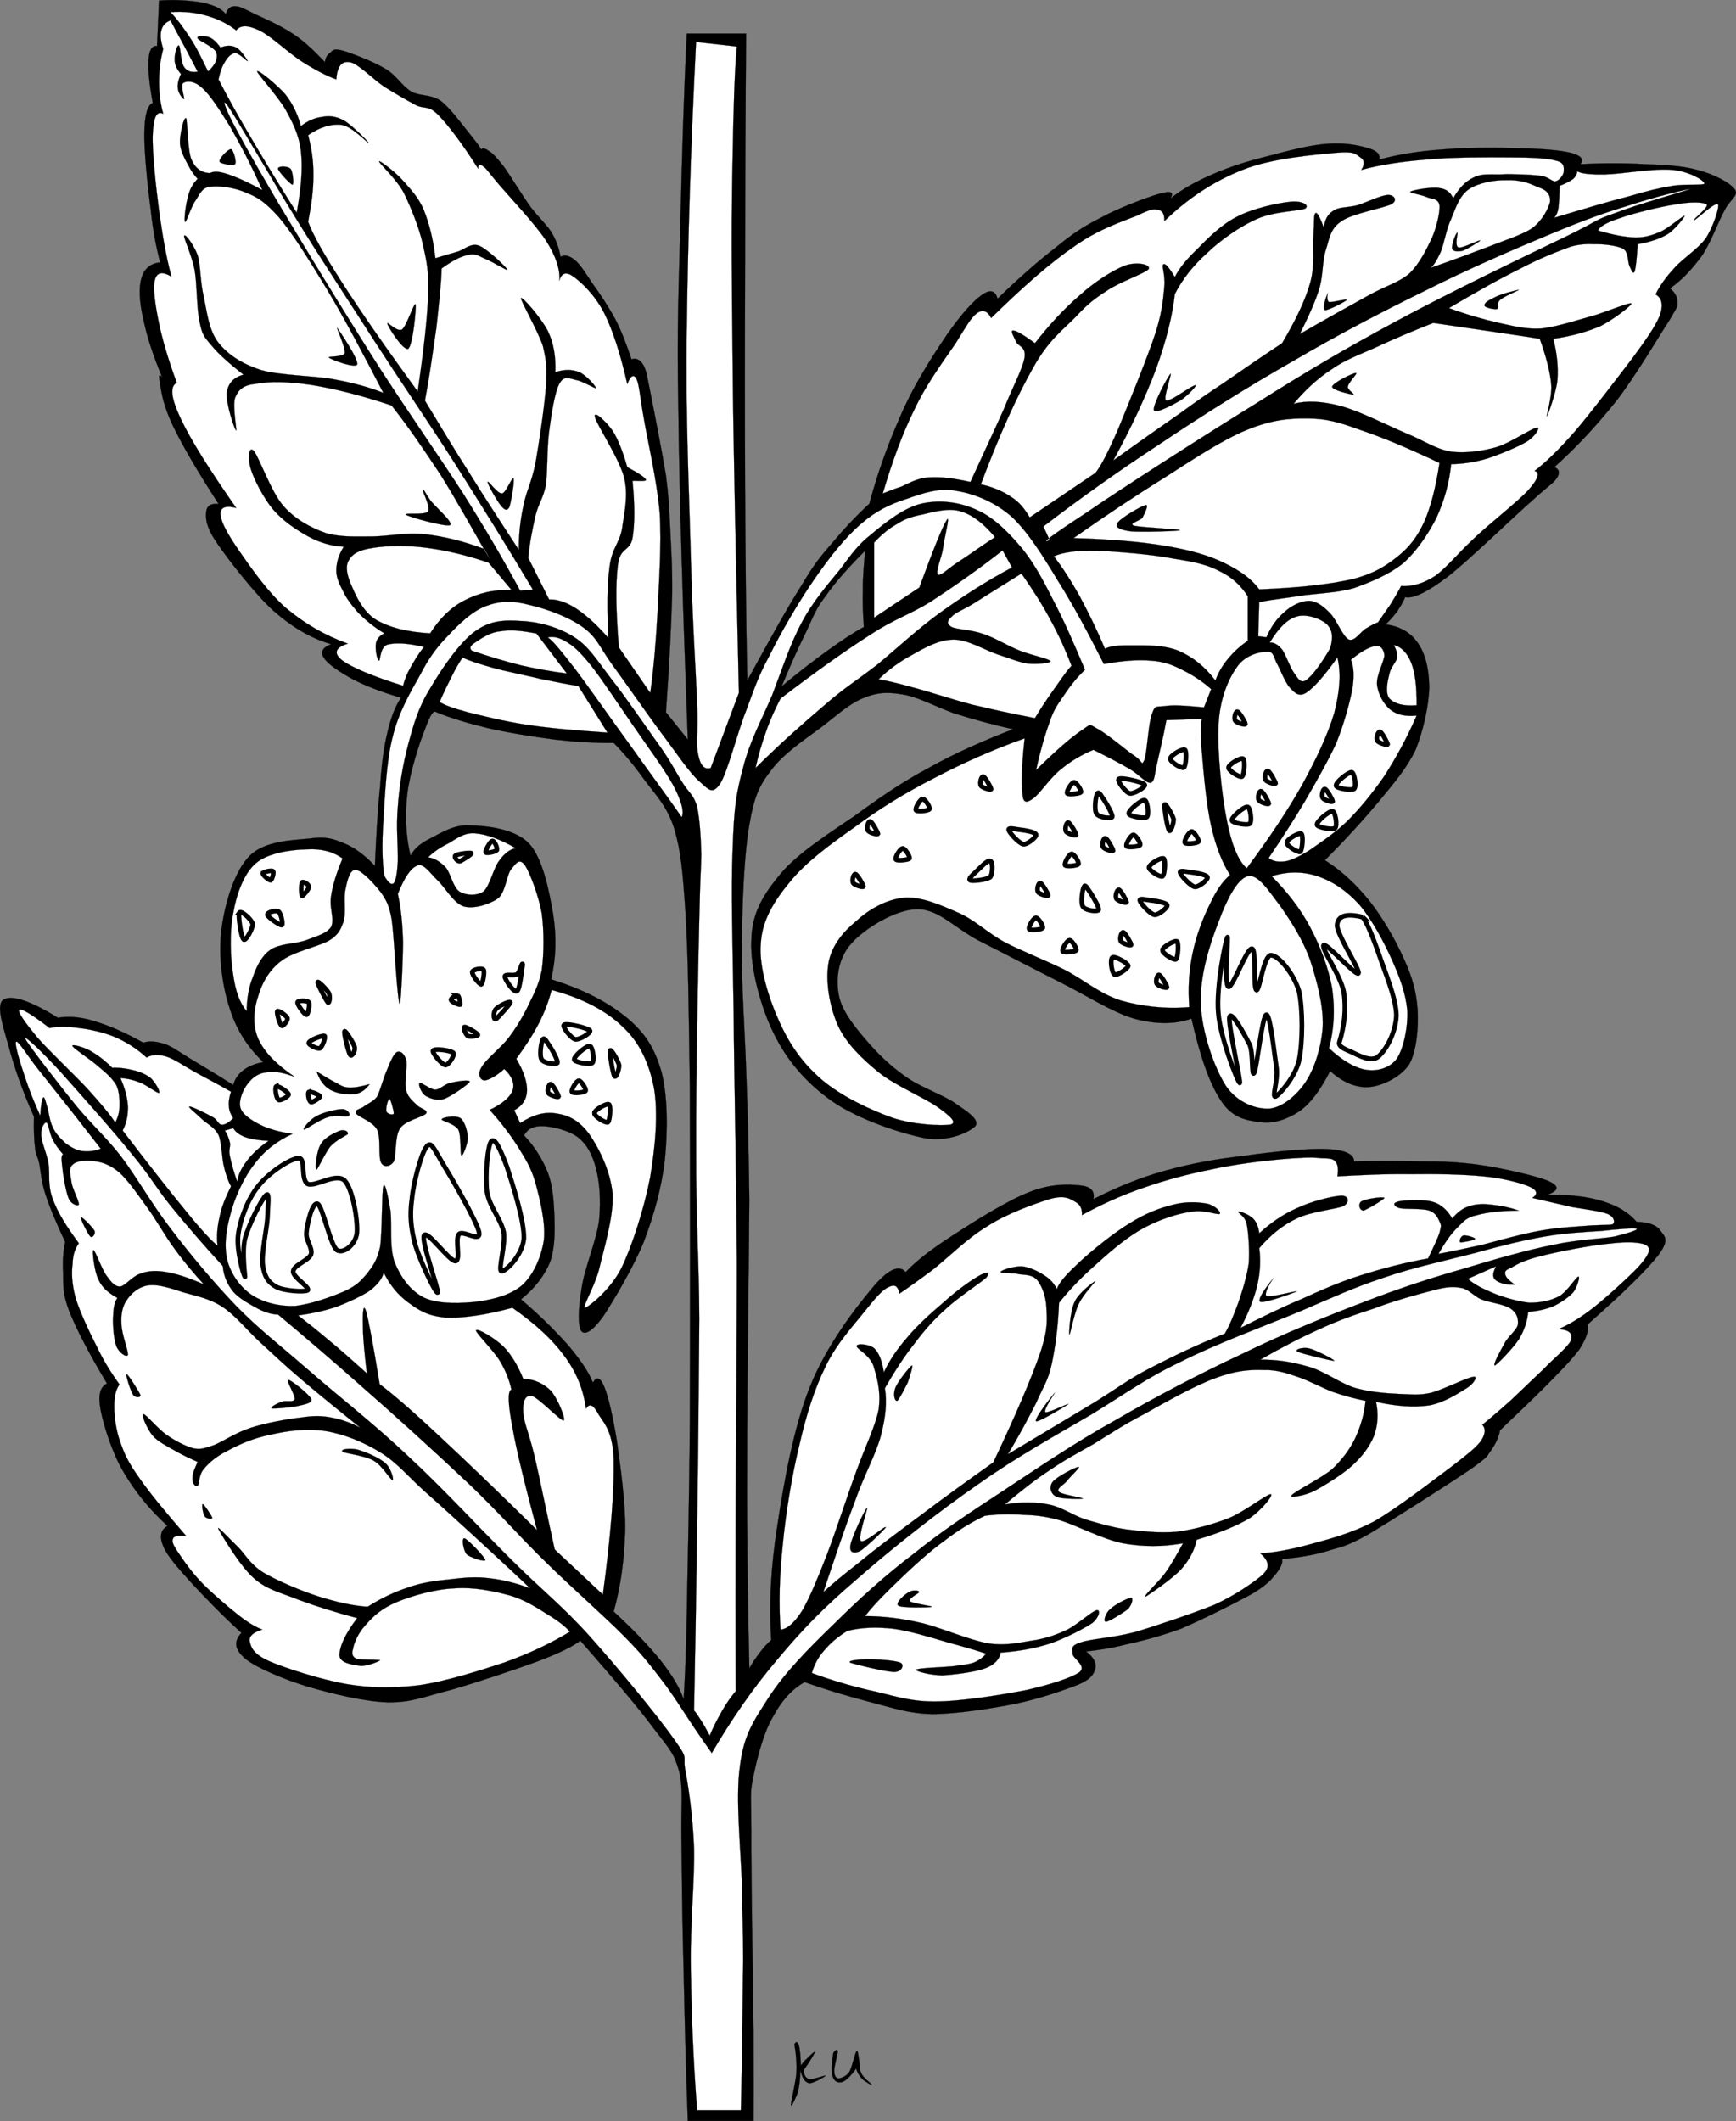 <?xml version="1.0" encoding="UTF-8" standalone="no"?>
<!-- Created with Inkscape (http://www.inkscape.org/) -->
<svg xmlns:rdf="http://www.w3.org/1999/02/22-rdf-syntax-ns#" xmlns="http://www.w3.org/2000/svg" xmlns:cc="http://web.resource.org/cc/" xmlns:dc="http://purl.org/dc/elements/1.1/" xmlns:svg="http://www.w3.org/2000/svg" xmlns:inkscape="http://www.inkscape.org/namespaces/inkscape" xmlns:sodipodi="http://sodipodi.sourceforge.net/DTD/sodipodi-0.dtd" xmlns:ns1="http://sozi.baierouge.fr" xmlns:xlink="http://www.w3.org/1999/xlink" id="Layer_1" xml:space="preserve" version="1.0" viewBox="0 0 370.886 453.082" inkscape:version="0.91 r13725">
<rect x="0" y="0" width="370.886" height="453.082" fill="#808080" stroke="none"/>
<path id="path5" style="stroke:#000000;stroke-width:.036;stroke-miterlimit:10;fill-rule:evenodd" d="m85.677 149.04c-4.212-1.22-7.452-2.48-10.26-3.92-2.844-1.55-5.472-3.31-6.228-4.61-0.864-1.26-0.216-2.23 1.548-2.91-4.14-1.19-8.172-3.5-12.24-7.06-4.068-3.67-9.648-10.91-12.024-14.36-2.448-3.53-2.52-5.22-2.448-6.59 0.072-1.44 0.828-2.09 2.664-1.95-4.536-7.02-7.668-12.38-9.792-16.772-2.052-4.356-2.484-7.308-2.7-9-0.36-1.656-0.252-2.196 0.468-1.224-2.016-4.86-3.312-8.856-4.032-12.42-0.864-3.636-1.008-6.732-0.432-8.748 0.54-2.016 1.872-3.204 3.996-3.42-0.72-2.88-1.512-6.552-1.98-11.16-0.648-4.788-1.476-12.672-1.368-16.56 0.036-3.816 0.684-5.976 1.8-6.336-0.792-4.14-1.044-7.272-0.9-9.252 0.108-2.088 0.756-3.06 1.8-2.916l0.432-9.72c3.924-0.252 6.912 0.036 9.36 0.468 2.376 0.54 3.96 1.224 4.896 2.448 0.288-1.116 1.008-1.728 2.016-1.692 1.008 0 2.088 0.612 4.212 1.692 2.124 0.936 5.4 2.412 8.028 4.14 2.556 1.62 4.68 3.78 6.912 6.084 0.144-0.9 0.468-1.548 1.116-1.944 0.54-0.504 0.684-1.044 2.664-0.504 2.016 0.576 6.552 2.34 9.144 3.888 2.448 1.44 3.528 3.672 5.58 4.896 1.944 1.008 4.068 0.504 6.228 1.944 1.98 1.44 4.536 5.004 6.013 6.804 1.4 1.8 2.34 2.88 2.66 3.636 0.25-0.468 0.83-0.288 1.59 0.252 0.75 0.396 1.51 1.224 3.09 3.168 1.51 2.016 4.21 6.588 6.01 9 1.73 2.232 3.1 3.384 4.25 5.112 1.08 1.764 1.66 3.456 2.02 5.364 0.86-0.54 1.94-0.252 3.09 0.72 1.16 0.972 2.38 2.952 3.82 5.112 1.48 2.052 3.17 4.536 4.68 7.308 1.44 2.736 2.45 5.472 3.56 8.748 1.05-0.396 1.98 0.144 2.67 1.476 0.61 1.26 0.75 2.664 1.55 6.552 0.79 3.924 2.34 11.952 3.13 16.736 0.61 4.68 0.68 6.84 0.9 11.2 0.18 4.25 0.47 7.38 0.43 14.11-0.18 6.59-0.58 14.98-1.33 25.31l4.68 5.83c-1.08-28.69-1.8-51.77-2.02-70.342-0.36-18.576 0.11-26.676 0.43-40.14 0.33-13.608 0.69-26.676 1.37-40.32h12.67c-0.14 17.712-0.21 34.308-0.21 50.616-0.07 16.2-0.07 31.428 0 46.226 0.07 14.72 0.18 28.22 0.47 41.33 4.75-8.64 8.42-15.34 11.55-20.24 2.88-4.86 4.07-6.19 6.48-9 2.45-2.91 5.08-5.79 8.03-8.49 1.84-6.88 4.1-12.998 6.66-18.758 2.45-5.796 5.9-11.304 8.71-15.552 2.88-4.428 6.09-8.352 8.25-9.972 1.98-1.584 3.24-1.476 3.78 0.468 4.6-4.464 8.71-8.064 12.45-10.944 3.6-2.952 5.87-4.464 9.58-6.336 3.71-2.052 9.86-4.356 12.49-5.112 2.52-0.72 3.24-0.396 2.45 0.972 2.45-1.944 5.36-3.6 8.89-5.112 3.49-1.548 7.52-2.844 11.81-3.888 4.07-1.08 9.25-2.484 12.92-2.664 3.64-0.288 6.77 0.36 8.71 0.972 1.88 0.576 2.49 1.332 2.24 2.412 3.96-1.08 8.28-1.8 13.35-2.16 5.08-0.432 11.99-0.468 16.71-0.252 4.64 0.072 8.6 0.396 10.9 0.972 2.13 0.576 2.85 1.332 2.02 2.412 4.93-0.252 9.36-0.252 13.57 0 4.14 0.108 8.07 0.324 11.38 1.224 3.31 0.828 6.91 2.628 8.03 4.14 0.97 1.404-1.12 2.196-2.24 4.608-1.33 2.412-2.91 6.912-4.89 9.756-2.05 2.736-4.11 5.004-6.7 6.804 1.01 0.828 1.59 1.8 1.59 2.916-0.08 1.044 0.5 0.144-1.59 3.672-2.3 3.528-7.2 11.88-11.34 17.28-4.21 5.292-8.53 9.972-13.39 14.328 1.04 0.364 1.33 1.224 0.47 2.444-0.83 1.16-1.55 1.34-5.37 4.86-3.96 3.46-13.32 12.57-17.82 16.06-4.57 3.46-7.52 4.79-9.14 4.39-0.43 1.15-1.15 2.16-1.76 3.17-0.8 0.94-1.48 1.87-2.45 2.66 2.99 0.36 5.33 1.66 6.87 3.89 1.62 2.23 2.45 5.55 2.49 9.51-0.07 3.78-1.23 9.21-2.92 13.39-1.91 3.99-4.5 6.95-7.77 10.94-3.28 3.93-7.1 8.14-11.6 12.64 3.6 2.3 6.7 5.18 9.58 8.78 2.81 3.57 5.58 8.39 7.34 12.39 1.77 3.88 2.6 6.91 2.88 10.72 0.22 3.75-0.18 8.79-1.76 11.67-1.76 2.7-5.65 4.61-8.46 4.89-2.77 0.26-5.72-0.93-8.46-3.42-1.98 3.86-3.96 6.7-6.48 8.54-2.48 1.69-5.51 2.77-8.24 2.41-2.88-0.36-5.98-0.72-8.46-4.39-2.56-3.71-4.58-9.58-6.45-17.75-3.56 1.26-7.56 1.26-12.27 0-4.86-1.44-10.23-5.01-15.81-7.78-5.65-2.84-12.02-6.19-17.17-8.78-5.22-2.67-8.75-6.88-13.36-6.81-4.64 0.04-11.26 4.14-14.04 7.31-2.8 3.06-3.42 7.49-2.66 11.2 0.68 3.53 4.07 7.49 6.7 10.47 2.52 2.85 5.22 5.22 8.24 7.27 3.02 1.95 7.31 3.46 9.79 5.12 2.45 1.73 5.33 3.45 4.47 4.89-1.12 1.26-5.66 3.49-10.7 2.67-5.29-1.01-14.36-4.04-19.83-7.82-5.44-3.78-9.65-8.6-12.49-14.33-2.96-5.9-5.19-14.4-4.9-20.19 0.11-5.83 2.56-9.72 6.23-14.15 3.74-4.46 10.37-8.64 15.84-12.38 5.29-3.86 10.04-7.17 15.8-10.23 5.62-3.17 11.63-5.79 18.04-8.28-4.68-1.04-8.86-2.23-12.67-3.42-3.89-1.44-7.13-3.2-10.26-3.89-3.17-0.61-5.69-0.72-8.68 0.51-3.1 1.08-6.19 3.96-9.58 6.55-3.45 2.56-7.92 5.51-10.47 9-2.59 3.35-3.64 5.58-4.68 11.7-1.08 6.12-1.51 16.24-1.59 25.06-0.14 8.71 0.58 17.71 0.9 27 0.33 9.14 0.51 13.89 0.69 28-0.07 14.26-0.51 39.32-0.47 56.31-0.07 16.81 0.18 31.14 0.47 43.81 0.68-1.29 1.47-2.37 2.23-3.38 0.76-1.05 1.62-1.95 2.45-2.7-0.51-7.45-0.11-15.56 1.33-24.59 1.37-9.11 3.49-20.99 6.91-29.41 3.39-8.64 9.61-16.74 13.14-20.95 3.39-4.11 5.83-5.37 7.35-3.64 2.23-2.41 5.61-4.97 10-7.81 4.5-2.92 11.6-7.42 16.28-9.22 4.53-1.87 8.49-1.76 10.9-1.48 2.31 0.18 3.28 1.16 2.92 2.92 4.9-2.48 9.97-4.61 15.37-6.08 5.47-1.52 10.98-2.52 16.92-3.17 5.8-0.87 13.61-1.62 17.61-1.44 3.85 0.18 5.83 1.11 5.79 2.66 4.86-0.14 9.54-0.14 14.04 0 4.43-0.03 8.07 0.07 12.71 0.72 4.61 0.65 12.1 2.31 14.69 3.42 2.41 1.05 2.41 2.02 0 2.92 4.71 0.03 8.6 0.43 11.81 1.48 3.2 1 5.43 2.41 7.12 4.35 2.67 0.07 4.32 0.72 5.12 1.94 0.75 1.08 2.05 1.77-0.44 5.12-2.63 3.38-7.63 8.2-15.15 14.86 0.32 1.44-0.4 3.17-1.77 5.33-1.58 2.13-4.03 4.65-6.91 7.56-2.95 2.95-6.12 6.01-10.04 9.72-0.26 1.51-1.01 3.03-1.98 4.39-1.05 1.34 0 0.83-4.25 3.89-4.5 3.06-16.63 10.8-21.82 13.9-5.14 2.88-5.9 2.66-8.92 3.64-3.17 0.93-6.23 1.36-9.58 1.69 0.18 0.83-0.36 1.98-1.33 3.17-1.01 1.15-1.62 2.16-4.9 4.14-3.45 1.94-10.8 5.61-15.37 7.56-4.65 1.69-8.39 2.63-11.81 3.38-3.42 0.87-6.19 1.23-8.46 1.48 1.51 1.19 2.27 2.45 1.98 3.63-0.36 1.12-0.72 2.16-3.56 3.42-3.03 1.19-8.25 3.03-13.57 4.14-5.33 1.05-12.71 2.2-17.82 2.2-5.12-0.14-8.28-1.33-12.71-2.45-4.65-1.22-9.29-2.55-14.47-4.39-2.7 1.51-4.94 4-6.7 7.31-1.98 3.27-3.38 8.6-4.21 12.67-0.76 3.96-0.54 2.52-0.47 11.66-0.07 9.22 0.36 32.62 0.47 43.13 0.03 10.41 0.03 16.63 0 18.97h-14.04c-0.43-11.48-0.69-21.96-0.9-32.11-0.29-10.19-0.4-21.17-0.47-28.22-0.11-7.2 0.4-10.19-0.43-14.11-1.05-3.86-1.8-4.65-5.33-9.18-3.53-4.79-8.86-10.98-15.84-18.98-1.48 1.19-4.46 2.67-9.11 4.43-4.71 1.73-13.1 4.54-18.503 6.09-5.436 1.36-8.496 2.77-13.608 2.66-5.184-0.18-12.096-1.91-17.136-3.38-5.112-1.59-10.836-4-13.14-5.87-2.376-1.98-2.628-3.75-0.9-5.58-4.464-4.07-7.848-7.63-10.692-10.69-2.844-3.1-5.22-5.84-6.012-7.82-0.864-2.05-0.612-3.45 0.9-4.35-3.96-3.57-6.948-7.38-9.36-11.45-2.52-4.25-4.248-9.97-4.896-13.14-0.612-3.28-0.216-5.04 1.332-5.83-3.816-6.34-6.444-11.45-8.028-15.34-1.548-4.07-1.296-5.76-1.332-8.28-0.144-2.48 0-4.68 0.432-6.59-1.908-4.06-3.312-7.41-4.212-10.18-0.936-2.81-1.008-5.01-1.332-6.59-0.36-1.77-0.792-1.8-0.9-3.42-0.216-1.66-0.288-3.89-0.216-6.55-2.556-5.73-4.248-10.73-5.364-14.87-1.152-4.21-2.916-9.18-1.116-10.19 1.728-1.01 5.544 0.14 11.592 3.89 2.124-0.36 4.716-0.25 7.776 0.72 3.096 0.93 6.408 2.34 10.476 4.61 1.296-0.47 2.736-0.29 4.464 0.25 1.62 0.5 3.06 1.65 5.58 3.17 2.484 1.51 5.436 3.24 9.144 5.61 0.396-1.33 1.08-2.34 2.196-3.17 1.08-0.82 2.448-1.4 4.248-1.72-3.456-3.24-5.904-7.13-7.344-11.96-1.548-4.86-2.34-11.48-1.548-16.81 0.756-5.47 2.808-12.2 6.012-15.33 3.132-3.17 9.252-3.32 12.672-3.64 3.348-0.5 4.968-0.04 7.38 0.97 2.376 0.94 4.464 2.56 6.66 4.86 0.288-6.66 0.612-12.24 1.116-17.03 0.324-4.82 0.792-8.31 1.548-11.44 0.722-3.17 1.694-5.66 2.918-7.46zm2.016 33.74c-1.008-4.36-1.188-8.61-0.684-13.14 0.54-4.58 2.592-10.95 3.78-13.86 1.08-2.92 1.764-4.18 2.448-3.64 3.096 1.26 6.696 2.34 10.943 3.38 4.25 0.98 9.65 1.84 14.26 2.45 4.46 0.51 8.64 0.79 12.67 0.72 2.12 2.13 4.28 4.72 6.48 7.78 2.19 3.02 4.86 5.54 6.44 10.47 1.44 4.86 1.84 9.18 2.45 18.51 0.54 9.21 0.65 18.9 0.9 36.97 0.07 18.18 0.07 51.88 0 70.96-0.14 18.79-0.5 31.53-0.65 41.58-0.18 9.97-0.54 15.84-0.68 18.03-0.83-2.45-2.41-5.11-4.9-8.28-2.52-3.13-5.87-6.62-10.04-10.47 1.55-5.48 2.27-11.24 2.45-17.28 0.1-6.23-1.08-14.08-1.77-19.23-0.86-5.18-1.8-9.36-2.66-11.41-0.83-2.09-1.69-2.41-2.45-0.97-1.01-2.49-2.84-5.08-5.36-8.07-2.67-2.98-5.87-6.22-10.01-9.72 2.91-2.3 5.04-5.11 6.23-8.02 1.08-3.24 1-6.66 0.9-9.98-0.15-3.13-0.33-6.22-1.37-9-1.12-2.8-2.77-5.58-5.11-8.02 0.79-1.44 2.08-2.06 4.03-1.98 1.83 0.03 5.65 0.9 7.56 2.44 1.87 1.52 2.99 3.57 3.78 6.59 0.75 2.92 1.08 6.52 0.68 10.95-0.54 4.42-3.24 10.62-3.78 14.83-0.68 3.99-0.83 7.92 0 9 0.76 0.86 2.31 0.03 4.65-3.17 2.19-3.38 6.44-10.4 8.71-16.06 2.16-5.68 3.78-11.52 4.46-17.49 0.61-6.23 0.61-13.32-0.68-18.51-1.44-5.11-3.42-8.35-7.35-11.66-3.99-3.31-9.28-6.12-16.27-8.28 1.05-4.5 1.19-9 0.43-13.9-0.86-5-2.19-11.84-5.11-15.08-2.99-3.17-9.03-3.82-12.45-3.89-3.495-0.32-6.375 1.59-8.499 2.67-2.268 1.11-3.564 2.23-4.428 3.78zm79.307-36.18c1.73-4.14 3.31-7.74 4.9-10.95 1.58-3.2 2.19-5.36 4.46-8.28 2.16-3.09 4.93-6.19 8.46-9.72-0.22 2.77-0.5 5.47-0.47 8.25-0.07 2.7 0 5.32 0.22 8.02-2.23 1.19-4.57 2.78-7.56 4.9-2.92 2.09-6.3 4.68-10.01 7.78z"/>
<path id="path7" style="fill-rule:evenodd;stroke:#000000;stroke-width:.036;stroke-miterlimit:10;fill:#ffffff" d="m166.75 348.12c-0.36-5.47-0.25-11.37 0.47-18 0.61-6.66 1.98-15.04 3.56-21.42 1.48-6.51 3.2-11.91 5.58-16.77 2.38-5.01 6.12-8.93 8.46-11.92 2.27-2.81 3.78-4.61 5.11-5.11 1.26-0.61 1.91-0.18 2.23 1.44 1.59-1.08 3.96-2.74 7.13-5.11 3.1-2.45 7.38-6.73 11.59-9.25 4.18-2.74 10.12-4.83 13.36-5.84 3.02-0.86 4.21-0.18 5.36 0.51 1.16 0.61 1.62 1.44 1.55 2.91 4.21-2.3 8.46-4.24 13.14-5.83 4.65-1.65 9.47-2.91 14.47-3.92 4.9-1.08 10.73-1.8 14.73-2.16 3.85-0.33 6.69-0.51 8.68-0.25 1.83 0.07 2.55 0.03 3.13 0.72 0.54 0.64 0.68 1.65 0.43 3.16 5.29-0.28 10.26-0.54 15.59-0.46 5.22-0.08 11.19 0.03 15.59 0.46 4.21 0.4 7.99 1.41 9.83 2.2 1.69 0.79 1.9 1.55 0.64 2.41 2.95 0.69 5.73 1.33 8.46 1.95 2.63 0.46 6.09 0.86 7.6 1.47 1.37 0.54 1.69 1.73 1.11 2.2-0.57 0.21-1.87 0.11-4.46 0.25-2.74 0.22-7.45 0.43-11.38 1.19-4.03 0.75-8.46 2.01-12.02 2.95-3.64 0.79-6.62 1.44-9.36 1.94 1.33-2.37 2.63-4.24 4.03-5.61 1.44-1.41 1.88-2.16 4.22-2.67 2.16-0.61 5.18-0.93 8.92-0.97-2.05-0.68-3.78-1.04-5.58-1.22-1.87-0.25-3.45-0.22-4.89 0.25-1.55 0.43-2.67 1.37-3.78 2.66-0.87-1.51-1.91-2.52-3.13-3.16-1.3-0.65-3.07-0.76-4.47-0.73-1.55-0.03-3.85 0.08-4.43 0.47-0.64 0.22-0.36 0.9 0.87 1.23 1.18 0.25 4.75 0 6.26 0.5 1.37 0.47 1.84 1.55 2.23 2.41 0.36 0.76 0.36 0.8 0 2.2-0.43 1.37-1.26 3.06-2.48 5.62-5.22 0.93-9.9 2.19-14.47 3.63-4.47 1.41-8.61 3.24-12.71 5.11-4.32 1.8-8.57 3.93-12.89 6.09 1.69-3.14 2.88-6.23 3.56-9 0.65-2.81 0.79-5.58 0.44-8.03 2.34-2.74 4.96-4.9 8.02-6.34 3.1-1.51 8.28-1.94 10.01-2.66 1.44-0.86 1.04-2.34-0.65-2.2-1.8 0.11-6.4 1.23-9.36 2.67-2.95 1.29-5.58 3.13-8.02 5.36-0.18-1.4-0.58-2.41-1.33-3.17-0.87-0.86-2.88-1.62-3.14-1.44-0.32 0.18 1.44 0.8 1.8 2.67 0.33 1.73 0.65 5.51 0.44 8.28-0.4 2.81-1.34 5.87-2.24 8.49-0.93 2.49-1.76 4.68-2.88 6.59-5.94 2.38-11.12 4.86-15.84 7.31-4.68 2.38-7.27 4.46-12.24 7.52-5.14 3.1-11.19 6.7-18.28 10.95 2.52-4.14 4.39-7.74 6.04-10.95 1.41-3.31 2.56-4.68 3.32-8.28 0.79-3.63 1.36-7.92 1.58-13.14 2.45-3.06 5.15-5.79 8.24-8.49 3.06-2.77 6.59-5.76 10.01-7.56 3.39-1.8 7.2-3.03 10.05-3.39 2.7-0.5 5.4 0.72 6.01 0.47 0.47-0.36-1.08-1.87-2.7-2.19-1.84-0.36-4.61-0.51-7.35 0.25-2.77 0.68-5.76 1.8-9.1 3.89-3.42 2.05-8.1 5.83-10.73 8.28-2.56 2.41-4.32 4.17-4.9 5.83-0.57-1.15-1.37-2.13-2.66-2.92-1.33-0.9-3.39-1.87-4.9-1.94-1.65-0.04-4.39 0.79-4.46 1.22-0.04 0.29 2.55 0.07 4.03 0.47 1.3 0.18 2.7 0.04 3.78 1.22 0.9 1.12 1.84 3.21 1.98 5.84 0.07 2.48 0.5 4.21-1.33 9.75-1.95 5.62-5.19 13.18-10.01 23.37-5.51 3.92-10.58 7.56-15.37 11.19-4.97 3.67-9.79 7.27-13.36 10.23-3.53 2.77-6.01 4.82-7.59 6.3 2.48-7.35 4.53-13.61 6.69-19.23 1.95-5.65 4.5-10.08 5.58-14.11 1.08-4.14 1.37-7.42 0.87-10.22 2.19-3.75 4.17-6.84 6.47-9.72 2.16-2.88 4.11-5.04 6.66-7.31 2.56-2.38 7.2-5.4 8.5-6.55 1.08-1.26 0.11-1.34-1.37-0.51-1.62 0.87-4.97 3.24-7.56 5.62-2.63 2.23-5.9 5.14-8.03 7.77-2.19 2.49-3.78 4.97-4.89 7.31-0.36-2.52-1.08-4.18-2.02-5.11-1.08-0.94-3.78-1.15-3.78-0.5-0.04 0.61 2.63 1.76 3.56 4.14 0.72 2.37 1.7 5.54 1.12 9.5-0.76 3.64-2.77 7.7-4.68 12.89-1.94 5.25-4.46 13.1-6.44 18.25-1.95 5-3.57 8.89-5.15 11.66-1.69 2.67-3.21 4-4.68 4.14z"/>
<path id="path9" style="stroke:#000000;stroke-width:.036;stroke-miterlimit:10;fill-rule:evenodd" d="m191.26 296.54c0.47-1.37 3.1-4.61 3.57-4.86 0.32-0.22-0.4 2.3-0.9 3.67-0.65 1.26-1.77 3.53-2.23 3.89-0.62 0.1-0.9-1.44-0.44-2.7z"/>
<path id="path11" style="stroke:#000000;stroke-width:.036;stroke-miterlimit:10;fill-rule:evenodd" d="m185.25 322.1c-0.39 0.1-3.38 6.48-3.56 8.02-0.25 1.48 0.61 1.84 2.01 1.23 1.23-0.69 5.48-4.79 5.55-5.11-0.11-0.47-4.61 3.6-5.33 2.91-0.72-0.75 1.62-7.27 1.33-7.05z"/>
<path id="path13" style="stroke:#000000;stroke-width:.036;stroke-miterlimit:10;fill-rule:evenodd" d="m225.36 297.51c-0.33 0.29-4.58 5.65-4 6.08 0.43 0.33 6.52-3.35 6.88-3.63 0.25-0.36-4.43 2.01-4.9 1.69-0.54-0.43 2.3-4.5 2.02-4.14z"/>
<path id="path15" style="stroke:#000000;stroke-width:.036;stroke-miterlimit:10;fill-rule:evenodd" d="m228.49 285.12c-0.18-0.21 0.14-5.11 1.11-7.05 0.87-1.98 4.29-4.47 4.43-4.39 0.04 0.07-2.63 2.84-3.56 4.86-0.94 1.83-1.87 6.62-1.98 6.58z"/>
<path id="path17" style="stroke:#000000;stroke-width:.036;stroke-miterlimit:10;fill-rule:evenodd" d="m272.16 272.96c-0.26 0.18-3.82 4.57-2.92 5.11 0.86 0.43 7.45-2.02 7.81-2.2 0.07-0.25-5.65 1.37-6.48 0.97-0.72-0.57 1.62-4.14 1.59-3.88z"/>
<path id="path19" style="stroke:#000000;stroke-width:.036;stroke-miterlimit:10;fill-rule:evenodd" d="m312.69 263.92c-0.68 0.11-1.01 1.3-0.68 1.48 0.32 0 2.99-0.44 3.13-0.72 0.14-0.33-2.02-0.9-2.45-0.76z"/>
<path id="path21" style="stroke:#000000;stroke-width:.036;stroke-miterlimit:10;fill-rule:evenodd" d="m290.84 256.65c0.76-0.54 4.72-1.12 4.93-0.76 0 0.29-3.7 2.49-4.46 2.7-0.94-0.03-1.19-1.47-0.47-1.94z"/>
<path id="path23" style="fill-rule:evenodd;stroke:#000000;stroke-width:.036;stroke-miterlimit:10;fill:#ffffff" d="m173.44 357.38c3.78 1.4 7.82 2.62 12.24 3.67 4.43 0.9 8.32 2.45 14.04 2.41 5.55 0 14.15-1.4 19.41-2.41 5.11-1.15 9.79-2.63 11.55-3.89 1.52-1.33-1.54-2.92-1.54-3.92 0-1.08-0.51-1.7 1.8-2.42 2.19-0.75 6.69-0.93 11.55-2.19 4.86-1.44 12.46-4.03 16.96-5.83 4.21-1.95 6.73-3.75 8.68-5.12 1.83-1.36 2.44-2.01 2.66-2.91 0.22-0.94-0.4-2.05-1.55-2.95 3.06-0.18 6.63-0.83 10.69-1.95 4.03-1.11 8.57-2.23 13.61-4.86 5-2.84 12.64-8.82 16.49-11.66 3.74-2.88 5.04-3.93 6.23-5.36 1.08-1.52 1.22-2.78 0.43-3.64 2.02-1.66 3.96-3.31 6.23-5.36 2.23-2.13 4.68-4.47 6.91-6.59 2.09-2.2 5.18-4.68 5.8-6.09 0.43-1.47-0.33-2.23-2.67-2.41 2.16-0.86 4.68-2.41 7.56-4.64 2.92-2.34 7.56-6.56 9.61-8.75 1.98-2.23 2.67-3.6 1.77-4.39-1.12-0.83-4.25-0.94-8.03-0.47-3.89 0.32-11.23 1.76-14.69 2.66-3.56 0.87-5 1.73-6.26 2.45-1.37 0.58-1.44 0.83-1.33 1.44 0.07 0.61 0.79 1.3 2.01 2.2-1 0.1-1.94-0.08-2.66-0.26-0.79-0.25-1.58-0.64-1.8-1.18-0.29-0.69-0.04-1.37 0.47-2.45l-6.01 2.66c1.15 1.05 2.95 2.02 5.11 2.92 2.12 0.93 5.54 1.94 8.03 2.19 2.41 0 4.6-0.43 6.44-1.44 1.69-0.97 3.49-4.06 4.03-4.14 0.43-0.14-0.22 2.23-1.12 3.39-1.04 1.08-2.59 2.16-4.24 2.95-1.59 0.65-3.42 1.04-5.37 1.19-0.18 1.98-0.79 3.89-1.98 5.87-1.29 1.94-4.57 5.32-5.11 5.58-0.61 0.07 1.15-3.14 1.98-4.61 0.72-1.55 2.67-2.88 2.92-4.14 0.14-1.33-0.25-2.52-1.59-3.42-1.4-0.94-4.5-1.26-6.23-1.95-1.76-0.79-2.62-2.12-4.24-2.44-1.66-0.33-3.06-0.29-6.02 0.5-3.27 0.83-8.56 2.3-12.67 3.89-4.1 1.33-7.59 2.52-11.59 4.39-4.03 1.8-8.32 4.03-12.71 6.55 3.39-0.07 6.81 0.47 10.26 1.48 3.49 0.94 6.81 3.63 10.23 4.61 3.24 0.86 6.33 1.08 9.14 1.22 2.59 0.07 4.25 0.36 6.91-0.25 2.63-0.72 7.6-3.24 8.93-3.39 1.19-0.28 0.22 1.44-1.37 2.42-1.72 1.04-4.71 3.06-7.99 3.67-3.27 0.47-7.02 0.21-11.37-0.76 0.54 2.63 0.39 4.97-0.44 7.31-0.97 2.3-2.48 4.32-4.68 6.34-2.16 1.94-5.9 4.24-8.02 5.36-2.2 1.12-5.55 1.58-4.9 0.97 0.61-0.83 6.37-3.67 8.68-5.61 2.16-2.09 3.74-4.18 4.89-6.56 1.15-2.48 1.95-5.11 2.23-8.02-2.34-0.47-4.71-1.12-7.12-1.95-2.49-1-4.94-2.34-7.35-3.16-2.41-0.83-4.53-1.55-7.34-1.48-2.95-0.11-6.05 0.14-10.26 1.73-4.43 1.58-10.98 5.33-15.37 7.77-4.47 2.31-7.38 4.32-10.7 6.34-3.45 1.94-6.15 3.38-9.36 5.58-3.2 2.09-6.3 4.57-9.57 7.31 3.42-0.58 6.44-0.58 9.36 0 2.84 0.54 4.93 2.19 7.77 3.17 2.74 0.79 5.62 1.69 8.93 2.16 3.31 0.43 6.88 0.79 10.69 0.5 3.64-0.47 7.67-1.58 11.13-2.92 3.35-1.4 8.13-5.14 8.93-5.11 0.72 0.07-1.88 3.35-4.47 5.11-2.66 1.59-6.44 3.17-11.34 4.61-0.43 2.16-1.55 4.32-3.35 6.34-1.83 2.01-7.09 5.58-7.59 5.83-0.61-0.04 2.88-3.17 4.24-5.11 1.41-1.95 2.49-4 3.78-6.3-4.32 0.79-8.53 0.79-12.92 0-4.46-0.94-9.79-3.82-13.36-4.9-3.67-1.01-5.58-1.08-8.24-1.19-2.73-0.18-5.29-0.1-7.81 0.22-2.81 1.33-5.65 3.02-8.68 5.36-3.17 2.27-6.73 5.55-9.57 8.28-2.85 2.74-5.3 5.15-7.35 7.78 3.67 0.03 7.63 0.43 12.03 1.47 4.35 1.05 10.08 3.61 14.25 4.36 4.11 0.61 7.35-0.32 10.26-0.72 2.74-0.54 4.54-1.22 6.66-2.2 2.16-1.11 5.26-3.92 6.23-4.14 0.94-0.25 0.65 1.44-0.86 2.7-1.69 1.16-5.69 3.21-8.93 4.36-3.38 1.08-6.77 1.69-10.69 1.98-0.18 1.37-1.3 2.63-3.35 3.38-2.2 0.8-6.62 1.34-9.11 1.48-2.63-0.04-5.83-0.9-5.58-1.22 0.4-0.36 5.58-0.51 7.78-0.72 2.05-0.29 3.17-0.36 4.46-0.76 1.15-0.47 2.05-1.12 2.7-1.94-2.23-0.76-4.93-1.52-8.24-2.42-3.39-1-8.03-2.44-11.59-2.91-3.68-0.4-6.81-0.29-9.83 0.47-2.02 1.26-3.6 2.59-4.9 4.14-1.33 1.47-2.13 3.09-2.67 4.86z"/>
<path id="path25" style="stroke:#000000;stroke-width:.036;stroke-miterlimit:10;fill-rule:evenodd" d="m230.47 313.35c-0.61-0.04-4.68 2.09-5.55 3.17-0.79 0.97-0.57 2.48 0.65 3.13 1.05 0.65 5.62 0.54 5.8 0.5-0.04-0.29-4.47-0.83-5.11-1.47-0.65-0.65 0.79-1.37 1.54-2.16 0.62-0.9 3.17-3.21 2.67-3.17z"/>
<path id="path27" style="stroke:#000000;stroke-width:.036;stroke-miterlimit:10;fill-rule:evenodd" d="m277.27 288.76c1.01 0.47 7.16 1.91 7.77 1.94 0.33-0.14-3.99-2.37-5.32-2.66-1.37-0.36-3.39 0.25-2.45 0.72z"/>
<path id="path29" style="stroke:#000000;stroke-width:.036;stroke-miterlimit:10;fill-rule:evenodd" d="m237.16 343.77c0.87-0.94 3.78-2.45 4.47-2.45 0.57 0 0.21 1.51-0.69 2.45-1.04 0.75-3.99 2.66-4.68 2.66-0.64 0-0.07-1.91 0.9-2.66z"/>
<path id="path31" style="stroke:#000000;stroke-width:.036;stroke-miterlimit:10;fill-rule:evenodd" d="m194.18 340.1c-0.83 0.39-3.06 2.34-2.23 2.91 0.83 0.51 6.62 0.36 7.13 0.25 0.25-0.21-4.18-0.72-4.68-1.22-0.44-0.58 1.94-1.69 1.98-1.94-0.04-0.47-1.55-0.47-2.2 0z"/>
<path id="path33" style="stroke:#000000;stroke-width:.036;stroke-miterlimit:10;fill-rule:evenodd" d="m185.68 354.46c1.84-0.04 5.69 0.25 6.7 0.72 0.83 0.36 0.43 1.94-1.33 1.98-1.95-0.04-8.35-1.62-9.36-1.98-0.87-0.47 2.09-0.76 3.99-0.72z"/>
<path id="path35" style="fill-rule:evenodd;stroke:#000000;stroke-width:.036;stroke-miterlimit:10;fill:#ffffff" d="m152.06 374.48c4.21-7.17 8.75-13.79 14.04-20.02 5.22-6.26 9.83-11.05 17.14-17.28 7.2-6.34 17.38-14.36 25.84-20.2 8.39-5.94 16.74-10.51 24.09-14.83 7.16-4.35 11.48-7.63 18.93-11.19 7.53-3.82 17.93-7.67 25.39-10.73 7.23-3.1 11.62-5.15 18.03-7.27 6.27-2.2 14.08-3.86 19.84-5.37 5.65-1.58 10.01-2.63 14.47-3.42s8.93-1.01 12.27-1.22c3.43-0.4 6.92-0.65 7.57-0.47 0.39 0.22-1.98 1.01-4.9 1.69-3.13 0.51-7.49 0.58-12.92 1.73-5.44 1.08-12.42 3.06-19.15 5.11-6.77 1.91-13.32 4.03-21.17 7.06-8.03 3.06-17.39 6.84-26.28 11.19-9 4.22-18.36 9.11-26.97 14.12-8.78 4.86-17.02 10.51-24.3 15.3-7.27 4.75-12.7 8.35-18.68 13.14-6.19 4.68-11.92 9.9-17.17 15.12-5.33 5.14-10.44 10.33-13.83 15.55-3.27 5.11-5.4 7.99-6.23 14.87-1 6.73 0.26 18.46 0.44 25.48 0.07 6.88 0.25 7.71 0.25 15.81-0.07 8.1-0.18 18.57-0.47 32.11h-9.36c-0.83-10.84-1.22-20.84-1.33-30.17-0.18-9.5 0.83-18.75 0.68-25.81-0.29-7.02-1.11-12.49-1.8-16.27-0.79-3.85 0.94-2.23-2.45-6.95-3.49-5-12.27-15.59-18.03-22.03-5.8-6.45-10.3-9.94-16.71-16.31-6.62-6.55-14.72-15.37-22.064-22.14-7.308-6.95-15.264-13.1-21.384-18.47-6.228-5.43-10.476-8.64-15.372-13.64-5.04-5.26-9.864-11.05-14.04-16.56-4.176-5.44-7.416-11.27-10.692-15.55-3.384-4.25-5.724-6.23-9.108-10.23-3.456-4.18-10.548-13.39-11.16-14.62-0.648-1.33 3.42 2.56 7.344 6.81 3.78 4.25 11.628 13.03 15.624 18.03 3.888 4.72 4.752 6.66 7.992 10.69 3.204 3.96 6.876 8.21 11.16 12.89 0.18 2.09 0.972 3.96 2.232 5.48 1.26 1.51 3.636 2.73 5.328 3.67 1.62 0.83 2.988 1.19 4.248 1.22 5.364 4.47 11.448 9.65 18.252 15.7 6.84 5.97 15.912 14.22 22.5 20.45 6.55 6.22 10.8 11.26 16.49 16.77 5.54 5.47 12.45 11.48 16.7 15.81 4.11 4.14 5.29 5.83 8.03 9.35 2.7 3.46 5.9 8.75 7.81 11.45 1.76 2.6 2.77 3.93 2.88 4.15z"/>
<path id="path37" style="fill-rule:evenodd;stroke:#000000;stroke-width:.036;stroke-miterlimit:10;fill:#ffffff" d="m21.525 245.38c-1.944-2.52-4.032-5.15-6.264-8.03-2.412-2.99-5.364-6.77-7.344-9.25-1.98-2.52-4.068-5.9-4.464-5.58-0.432 0.32 0.864 4.57 1.8 7.31 0.828 2.59 1.944 5.47 3.348 8.49 0.144-2.34 0.36-3.63 0.648-3.88 0.288-0.26 0.54 1.08 0.9 2.19 0.288 1.05 0.468 2.85 1.116 4.14 0.54 1.33 1.656 2.41 2.664 3.39 1.008 0.75 2.196 1.51 3.564 1.72 1.26 0.15 2.556 0.08 4.032-0.5z"/>
<path id="path39" style="fill-rule:evenodd;stroke:#000000;stroke-width:.036;stroke-miterlimit:10;fill:#ffffff" d="m43.557 274.36c-2.16-2.34-4.284-4.86-6.228-7.56-2.052-2.74-3.888-6.12-5.796-8.75-2.088-2.88-4.14-5.87-6.012-7.56-1.98-1.69-3.636-2.23-5.364-2.45-1.8-0.32-3.816-0.07-4.644 0.76-0.9 0.72-0.468 2.12-0.252 3.64 0.144 1.44 1.692 4.17 1.584 4.86-0.108 0.43-1.728 0-2.232-1.44-0.612-1.59-1.188-5.15-1.332-6.81-0.216-1.55-0.144-2.41 0.216-2.45-0.864-1-1.656-2.01-2.232-3.16-0.684-1.23-0.9-3.46-1.332-3.64-0.432-0.14-1.26 1.12-1.116 2.66 0 1.52 1.116 3.68 1.548 6.09 0.324 2.27-0.216 4.64 0.9 7.56 1.044 2.88 2.952 5.9 5.58 9.47-0.72 1-1.296 2.37-1.332 4.39-0.252 1.94-0.18 4.25 0.648 7.31 0.9 2.98 3.06 7.52 4.68 10.69 1.476 3.06 3.168 5.65 4.68 7.77-0.828 1.19-1.152 2.78-1.116 4.9 0 2.05 0.396 4.93 1.332 7.52 0.828 2.38 1.656 4.25 4.032 7.56 2.304 3.35 5.688 7.38 10.008 12.39-1.728-0.25-2.736 0-2.88 0.75-0.252 0.72 0.612 1.98 1.764 3.64 1.044 1.55 2.556 3.64 4.68 5.83 2.088 2.09 5.616 5.15 7.812 6.84 2.052 1.59 3.78 2.56 4.896 2.92-2.052 0.61-2.988 1.55-2.664 2.66 0.252 1.08 0.684 2.59 4.212 4.14 3.42 1.48 11.088 3.93 16.488 4.86 5.256 0.87 9.684 0.9 15.372 0.25 5.652-0.79 12.813-3.06 18.283-4.86 5.4-1.94 9.98-4.14 14.01-6.58-0.94-1.12-2.59-2.38-4.68-3.64-2.23-1.4-4.93-3.2-8.25-4.14-3.45-0.94-7.7-1.8-11.767-1.48-4.104 0.15-9.072 1.59-12.276 2.92s-5.148 3.1-6.66 4.9c-1.584 1.69-2.484 3.81-2.7 5.11-0.36 1.08-0.108 1.8 0.9 2.16 0.9 0.21 4.752 0.11 4.896 0.25-0.036 0.18-2.736 1.33-4.212 1.22-1.512-0.21-4.392-0.57-4.464-2.19-0.072-1.66 1.044-4.47 3.78-8.03-4.716-1.22-8.784-2.52-12.492-3.89-3.708-1.51-6.768-2.12-9.576-4.61-2.988-2.59-6.948-9.32-7.56-10.47-0.648-1.19 2.304 2.01 3.996 3.63 1.62 1.52 2.556 3.71 5.58 5.62 2.952 1.73 7.956 3.89 11.808 5.11 3.672 1.15 7.164 1.98 10.476 2.2 2.88-1.84 5.724-3.17 8.676-4.14 2.916-1.05 5.94-1.44 8.928-1.73 2.916-0.36 5.507-0.61 8.457-0.22 2.88 0.33 5.73 1.05 8.68 2.16-4.29-4.06-8.25-7.7-12.03-11.19-3.847-3.49-7.159-6.56-10.471-9.47-3.348-2.99-5.868-6.12-9.36-8.28-3.636-2.27-7.848-4-11.808-4.65-4.068-0.64-8.28-0.07-11.808 0.76-3.6 0.69-6.732 2.09-9.108 3.39-2.448 1.18-4.032 2.59-5.148 3.92-1.152 1.37-0.9 3.1-1.332 3.64-0.504 0.25-1.152-0.62-1.116-1.48-0.072-0.86 0.396-2.12 1.116-3.64-1.692-0.79-3.276-1.47-4.896-2.44-1.62-0.9-3.636-1.95-4.68-3.14-1.188-1.4-2.556-4.57-2.016-4.64 0.468-0.07 3.024 3.06 4.896 4.39 1.8 1.26 3.96 2.41 5.796 2.92 1.62 0.28 2.412 0 4.464-0.72 1.98-0.83 4.716-2.7 7.812-3.68 3.06-1 7.74-1.87 10.692-2.19 2.772-0.4 4.32-0.4 6.444 0 2.16 0.39 4.104 1.08 6.264 2.19-4.824-3.85-8.892-7.16-12.492-10.22-3.708-3.13-6.084-5.44-8.928-8.03-2.916-2.7-5.256-5.72-7.992-7.52-2.772-1.87-5.868-2.41-8.46-3.17-2.7-0.9-5.436-1.76-7.38-1.48-2.052 0.22-3.744 1.73-4.68 3.17-0.936 1.3-1.26 3.13-1.116 5.11 0 2.02 1.476 5.65 1.368 6.59-0.324 0.61-1.944-0.5-2.484-1.94-0.576-1.48-0.792-4.97-0.648-6.59 0.072-1.76 0.324-2.88 0.9-3.64-1.8-1.01-3.24-2.12-4.032-3.89-0.936-1.8-1.404-6.22-1.116-6.33 0.36-0.15 1.8 4.17 2.916 5.58 0.9 1.26 1.728 2.27 2.88 2.19 1.044-0.21 2.52-2.12 4.032-2.66 1.476-0.61 3.06-0.83 5.328-0.5 2.304 0.32 5.076 1.22 8.46 2.7z"/>
<path id="path41" style="stroke:#000000;stroke-width:.036;stroke-miterlimit:10;fill-rule:evenodd" d="m17.277 260c-0.216 0.18 1.476 3.6 2.016 4.14 0.432 0.43 1.188-0.58 0.9-1.23-0.468-0.83-2.736-3.09-2.916-2.91z"/>
<path id="path43" style="stroke:#000000;stroke-width:.036;stroke-miterlimit:10;fill-rule:evenodd" d="m61.629 294.77c0.54 0 4.536 3.13 4.896 4.14 0.18 0.9-1.692 1.12-3.132 1.48-1.584 0.29-4.752 0.57-5.328 0.47-0.54-0.22 1.296-1.16 2.196-1.44 0.828-0.36 2.376 0.25 2.7-0.51 0.18-0.86-1.98-4.14-1.332-4.14z"/>
<path id="path45" style="stroke:#000000;stroke-width:.036;stroke-miterlimit:10;fill-rule:evenodd" d="m76.317 309.64c1.512 0.4 4.68 1.69 6.012 2.92 1.26 1.08 1.872 3.63 1.548 3.63-0.54-0.14-2.196-3.09-3.996-4.14-1.836-1.11-6.156-1.58-6.696-1.94-0.54-0.54 1.476-0.83 3.132-0.47z"/>
<path id="path47" style="stroke:#000000;stroke-width:.036;stroke-miterlimit:10;fill-rule:evenodd" d="m99.249 328.61c0.72 0.22 4.251 3.93 4.461 4.61 0 0.54-3.27-0.5-3.993-1.19-0.756-0.83-1.188-3.63-0.468-3.42z"/>
<path id="path49" style="stroke:#000000;stroke-width:.036;stroke-miterlimit:10;fill-rule:evenodd" d="m43.341 321.3c-0.324-0.1 0 2.13 0.432 2.67 0.36 0.43 1.584 0.65 1.584 0.25-0.216-0.58-1.728-2.84-2.016-2.92z"/>
<path id="path51" style="stroke:#000000;stroke-width:.036;stroke-miterlimit:10;fill-rule:evenodd" d="m27.069 293.58c-0.324-0.07 0.828 3.6 1.368 4.36 0.432 0.68 1.728 0.68 1.548 0-0.36-0.76-2.628-4.43-2.916-4.36z"/>
<path id="path53" style="fill-rule:evenodd;stroke:#000000;stroke-width:.036;stroke-miterlimit:10;fill:#ffffff" d="m24.621 239.8c-1.224-1.91-3.276-4.25-6.012-7.31-2.988-3.17-8.172-8.06-10.692-10.94-2.412-2.95-4.32-5.51-3.78-5.87 0.396-0.32 2.592 0.94 6.444 3.92 1.8-0.36 3.888-0.36 6.264 0 2.232 0.26 5.328 0.9 7.776 1.95 2.376 1.04 4.608 2.45 6.696 4.35 1.116-0.64 2.52-0.72 4.212-0.21 1.692 0.54 3.348 1.73 5.796 3.13 2.34 1.3 4.968 2.63 8.028 4.39-0.396 1.19-0.54 2.2-0.432 3.17 0 0.9 0.432 1.76 0.9 2.45-0.9 1.01-1.764 1.44-2.448 1.44-0.792-0.04-0.864-1.15-2.016-1.69-1.224-0.69-4.572-2.34-4.896-2.2-0.36 0.11 1.548 1.55 2.664 2.66 1.008 0.98 2.664 1.66 3.564 3.42 0.684 1.59 0.684 4.76 1.116 6.59 0.432 1.8 0.9 3.21 1.548 4.36-1.152 2.34-2.016 4.35-2.448 6.59-0.504 2.12-0.648 4.1-0.432 6.08-1.116-0.83-3.348-3.17-6.696-7.31-3.456-4.21-7.884-9.83-13.572-17.28 0.828-1.51 1.152-3.31 1.116-5.11-0.072-1.84-0.648-3.96-1.584-6.08 1.44 0.07 2.808 0.39 4.248 0.97 1.296 0.5 3.6 2.3 3.996 2.19 0.324-0.32-0.864-2.3-1.764-3.16-1.008-0.8-2.448-1.41-3.78-1.7-1.404-0.36-2.844-0.57-4.464-0.5-1.728-1.73-3.24-2.81-4.68-3.64-1.44-0.79-4.176-1.58-3.78-0.97 0.324 0.61 3.888 2.85 5.544 4.36 1.62 1.33 2.88 2.45 3.78 3.92 0.684 1.41 0.72 3.17 0.684 4.61 0 1.3-0.396 2.48-0.9 3.42z"/>
<path id="path55" style="fill-rule:evenodd;stroke:#000000;stroke-width:.036;stroke-miterlimit:10;fill:#ffffff" d="m49.821 240.99c0.54 0.83 1.332 1.47 2.664 1.94 1.296 0.43 2.88 0.69 4.896 0.76-2.052 1.44-3.564 2.84-4.68 4.35-1.116 1.52-1.836 2.85-2.016 4.4-0.792-2.2-1.26-4.04-1.548-5.37-0.36-1.44 0.144-2.09 0-2.91-0.216-0.9-0.54-1.84-1.116-2.67 0.576-0.14 1.188-0.32 1.8-0.5z"/>
<path id="path57" style="fill-rule:evenodd;stroke:#000000;stroke-width:.036;stroke-miterlimit:10;fill:#ffffff" d="m62.961 230.04c-2.412-0.93-4.284-1.26-6.012-0.97-1.8 0.15-3.096 1.19-4.032 2.45-1.008 1.26-1.98 3.56-1.548 5.11 0.396 1.41 2.304 2.67 4.212 3.64 1.836 0.9 4.14 1.55 6.912 1.94-3.312 1.51-6.012 3.57-8.244 6.59-2.268 2.92-4.248 7.34-5.112 10.94-0.972 3.64-1.296 6.92-0.432 9.98 0.9 2.8 2.772 5.43 5.328 7.05 2.376 1.48 5.544 2.31 8.928 2.2 3.384-0.33 7.92-1.98 10.692-3.17 2.52-1.19 3.384-2.12 4.68-3.64 1.224-1.58 2.232-2.84 2.88-5.86 0.468-3.28 0.324-11.6 0.684-12.89 0.324-1.26 1.116 2.52 1.548 5.36 0.288 2.7-0.288 7.78 0.9 10.94 1.26 3.1 3.312 6.09 6.444 7.57 3.024 1.36 7.992 1.15 11.591 0.72 3.49-0.54 6.98-1.48 9.36-3.64 2.34-2.27 3.92-5.94 4.46-9.5 0.4-3.75-0.9-8.82-1.8-12.17-0.97-3.42-2.23-5.22-3.78-7.78-1.69-2.63-3.6-5.18-6.01-7.81 2.74-1.33 4.32-2.67 4.9-4.14 0.47-1.44-0.07-3.03-1.77-4.61-1.98 1.73-3.49 2.41-4.24 2.45-0.9-0.07-1.55-1.3-0.69-2.7 0.83-1.69 4.11-4.18 5.8-6.34 1.62-2.16 2.52-3.63 3.81-6.08 1.19-2.52 2.67-5 3.32-8.42 0.5-3.53 0.5-8.46 0-12.17-0.69-3.85-2.52-8.61-3.57-10.23-1.19-1.62-1.87-0.5-2.88 0.72-1.04 1.08-1.22 5.01-2.91 6.34-1.77 1.26-5.19 2.34-7.347 1.69-2.196-0.75-3.96-4.1-5.58-5.58-1.656-1.62-2.88-3.6-4.212-3.17-1.44 0.51-2.808 2.49-4.248 6.09 0.684 3.09 1.008 6.44 1.116 10.44-0.036 3.85-0.396 11.95-0.648 12.92-0.252 0.9-0.684-4.35-0.9-7.31-0.252-3.06-0.504-8.02-0.9-10.72-0.54-2.85-1.008-3.78-2.232-5.58-1.368-1.8-4.068-4.72-5.328-4.86-1.26-0.26-1.872 2.01-2.232 3.88-0.54 1.84 0.108 5.12-0.432 7.06-0.684 1.73-0.936 2.74-3.132 4.14-2.376 1.33-7.74 2.38-10.26 4.39-2.556 1.91-4.14 4.79-4.896 7.53-0.936 2.77-1.26 6.04 0 9 1.296 2.91 3.852 5.5 7.812 8.2z"/>
<path id="path59" style="stroke:#000000;stroke-width:.036;stroke-miterlimit:10;fill-rule:evenodd" d="m67.641 228.89c1.656 1.01 3.06 1.87 4.212 2.45 1.044 0.58 1.476 0.9 2.664 0.97s2.628-0.21 4.464-0.72c-0.936 1.23-1.872 1.95-3.348 2.16-1.548 0.15-3.708-0.18-5.112-0.97-1.404-0.83-2.268-2.12-2.88-3.89z"/>
<path id="path61" style="stroke:#000000;stroke-width:.036;stroke-miterlimit:10;fill-rule:evenodd" d="m73.185 236.92c-1.224 0-4.14 0.68-5.544 1.48-1.512 0.79-3.06 2.73-2.7 2.91 0.396 0 3.456-2.23 5.148-2.66 1.548-0.58 3.852 0.03 4.428-0.25 0.468-0.4-0.252-1.44-1.332-1.48z"/>
<path id="path63" style="stroke:#000000;stroke-width:.036;stroke-miterlimit:10;fill-rule:evenodd" d="m72.537 241.56c-0.972 0.4-3.24 1.37-4.032 2.92-0.864 1.33-1.296 5.29-0.864 5.36 0.252 0 1.98-3.92 3.096-5.11 1.224-1.22 3.06-2.09 3.564-2.45 0.216-0.64-0.828-1.08-1.764-0.72z"/>
<path id="path65" style="stroke:#000000;stroke-width:.036;stroke-miterlimit:10;fill-rule:evenodd" d="m94.353 239.12c-0.072 0.32 2.736 0.86 3.564 2.19 0.648 1.3 0.324 5.15 0.684 5.58 0.216 0.18 1.399-2.55 1.332-3.89-0.036-1.4-0.684-3.52-1.548-4.14-1.044-0.68-3.96-0.18-4.032 0.26z"/>
<path id="path67" style="stroke:#000000;stroke-width:.036;stroke-miterlimit:10;fill-rule:evenodd" d="m90.789 234c0.792 0.51 2.412 1.23 4.032 0.76 1.548-0.5 5.289-3.17 5.539-3.67 0.08-0.58-2.947-0.07-4.207 0.25-1.224 0.29-2.124 1.37-3.132 1.44-1.188-0.07-2.952-1.62-3.348-1.44-0.396 0.22 0.252 1.98 1.116 2.66z"/>
<path id="path69" style="stroke:#000000;stroke-width:.036;stroke-miterlimit:10;fill-rule:evenodd" d="m86.793 226.48c0.288 1.37-0.504 4.9 0 6.55 0.432 1.51 1.62 2.38 2.448 3.17 0.684 0.65 2.34 0.94 1.764 1.69-0.684 0.76-4.428 1.44-5.544 3.17-1.152 1.69-0.756 5.76-1.332 7.06-0.756 1.15-2.16 1.33-2.7 0.25-0.684-1.23 0-5.33-0.864-7.06-1.008-1.8-3.924-2.66-4.464-3.42-0.54-0.83 0.756-0.93 1.548-1.44 0.72-0.65 2.016-1.01 2.916-2.19 0.684-1.34 1.296-3.82 1.98-5.37 0.684-1.73 1.476-3.71 2.232-4.14 0.72-0.36 1.584 0.22 2.016 1.73z"/>
<path id="path71" style="fill-rule:evenodd;stroke:#000000;stroke-width:.036;stroke-miterlimit:10;fill:#ffffff" d="m83.229 234.76c-0.36-0.04-0.864 2.02-0.684 2.66 0.144 0.47 1.368 0.9 1.584 0.47 0.072-0.47-0.684-3.13-0.9-3.13z"/>
<path id="path73" style="fill-rule:evenodd;stroke:#000000;stroke-width:.036;stroke-miterlimit:10;fill:#ffffff" d="m52.701 216c-1.512-1.8-2.376-4.24-2.88-7.77-0.612-3.6-0.792-9.15 0-13.14 0.684-4.03 2.268-8.53 4.896-10.73 2.628-2.23 7.74-2.88 10.908-2.92 3.024-0.18 5.544 0.47 7.56 1.95-1.224 2.91-2.088 5.54-2.448 8.03-0.468 2.48 0.828 4.86 0 6.58-1.044 1.55-3.348 2.02-5.544 2.92-2.196 0.68-5.58 0.68-7.38 1.94-1.872 1.26-2.988 3.53-3.78 5.84-0.9 2.16-1.296 4.64-1.332 7.3z"/>
<path id="path75" style="fill-rule:evenodd;stroke:#000000;stroke-width:.036;stroke-miterlimit:10;fill:#ffffff" d="m91.473 183.14c1.116-1.12 2.52-2.09 4.212-2.92 1.656-0.9 3.312-2.41 5.795-2.2 2.45 0.18 5.26 1.19 8.71 3.17-1.26 0.22-2.45 1.12-3.56 2.7-1.19 1.51-1.98 5.37-3.35 6.55-1.51 1.01-3.779 0.83-5.147 0-1.368-0.97-1.872-3.92-2.88-5.11-1.116-1.19-2.376-2.01-3.78-2.19z"/>
<path id="path77" style="fill-rule:evenodd;stroke:#000000;stroke-width:.036;stroke-miterlimit:10;fill:#ffffff" d="m82.113 187.1c-0.468-2.96-0.54-6.66-0.216-11.67 0.324-5.04 0.612-12.74 1.98-17.96 1.26-5.26 3.744-9.54 5.796-13.14 1.872-3.67 3.6-6.05 6.012-8.5 2.412-2.59 5.255-5.33 8.245-6.41 2.88-1.08 5.65-1.15 9.14-0.21 3.53 0.79 8.46 2.55 11.59 4.86 2.92 2.16 3.42 4.14 6.23 8.03 2.81 3.81 7.27 10.29 10.48 14.58 3.09 4.1 5.87 8.35 8.03 10.22 2.01 1.76 2.8 2.95 4.46 0.5 1.62-2.55 3.74-11.12 5.54-15.58 1.73-4.61 2.45-7.06 4.94-11.67 2.37-4.82 6.26-11.55 9.57-16.31 3.28-4.78 6.66-9.03 10.01-11.91 3.31-2.88 6.3-4.25 9.79-5.37 3.42-1.18 6.84-2.44 10.69-1.69 3.75 0.61 8.14 2.34 11.81 5.58 3.46 3.28 6.59 8.28 9.83 13.65 3.31 5.25 6.44 11.12 9.79 17.74 3.93-0.68 7.13-0.97 10.01-0.72 2.74 0.18 4.5 0.83 6.7 1.95 2.12 1.04 4.24 2.37 6.22 4.14l-1.54 3.89c-3.82-0.36-6.59-0.58-8.46-0.26-1.88 0.18-2.02-0.21-2.67 1.73-0.75 1.91-1.01 8.07-1.58 9.72-0.69 1.48-0.33 0.36-1.98-0.72-1.84-1.22-6.08-4.89-8.03-5.87-2.01-1.08-1.19-1.18-3.35 0.26-2.27 1.51-5.4 4.21-9.79 8.53 0.9-4.14 1.91-7.6 2.88-10.23 0.86-2.73 1.91-4.03 3.13-5.83 1.23-1.87 2.7-3.71 4.43-5.36-2.3-5.47-4.39-10.3-6.66-14.62-2.19-4.35-4.1-7.95-6.69-11.19-2.77-3.32-6.02-6.66-9.58-8.25-3.74-1.76-7.95-2.3-11.81-1.47-3.89 0.82-7.99 4.14-10.9 6.58-2.92 2.27-4.32 4.36-6.7 7.53-2.56 3.13-5.9 6.95-8.24 11.45-2.42 4.5-4.22 10.08-6.23 15.33-2.2 5.22-4.83 9.9-6.23 15.55-1.48 5.51-1.94 8.36-2.23 17.28-0.4 8.82 0 20.31 0.21 35.28 0.11 15.05 0.62 36.11 0.69 53.61 0 17.35-0.18 34.27-0.25 49.64-0.08 15.3-0.08 28.8 0 41.47-0.98 1.19-1.98 2.52-2.88 4.14s-1.84 3.28-2.67 5.37c-0.61-1.19-1.26-2.34-1.8-3.17-0.57-0.86-1.04-1.69-1.55-2.2 0.26-12.52 0.47-25.34 0.65-39.42 0.25-14.18 0.36-30.74 0.47-44.28-0.07-13.6-0.76-21.85-0.68-36.25-0.08-14.51 0.43-38.66 0.68-49.28 0.22-10.51 0.36-9.69 0.43-13.61-0.11-4.07-0.36-7.7-0.9-10.22-0.72-2.63-1.8-2.99-3.09-5.12-1.41-2.16-2.13-3.88-4.68-7.56-2.74-3.78-7.6-10.94-10.7-14.83-3.09-4.03-4.68-6.77-7.81-8.75-3.24-2.08-7.59-3.27-11.12-3.42-3.71-0.25-6.73-0.21-10.05 2.2-3.309 2.38-7.197 8.1-9.573 12.17-2.484 3.99-3.528 7.59-4.68 11.91-1.152 4.29-1.944 9.08-2.232 13.4-0.396 4.24 0.072 8.78 0 11.66-0.144 2.59-0.432 4.14-0.864 4.64-0.47 0.54-1.19-0.07-2.018-1.54z"/>
<path id="path79" style="fill-rule:evenodd;stroke:#000000;stroke-width:.036;stroke-miterlimit:10;fill:#ffffff" d="m121.1 143.86l-6.48-8.53c-3.1-0.61-5.54-0.87-7.78-0.47-2.23 0.18-4.39 1.76-5.36 2.41-1.04 0.65-1.26 1.23-0.65 1.73 3.57 1.22 7.06 2.27 10.48 3.13 3.42 0.76 6.55 1.33 9.79 1.73z"/>
<path id="path81" style="fill-rule:evenodd;stroke:#000000;stroke-width:.036;stroke-miterlimit:10;fill:#ffffff" d="m98.817 140.44c1.443 0.72 3.633 1.4 6.443 2.2 2.81 0.79 7.27 1.65 10.48 2.44 3.06 0.58 5.61 1.16 7.81 1.44l6.23 9.98c-6.74-0.47-12.39-0.94-17.39-1.7-5.08-0.79-9.36-1.9-12.457-2.66-3.168-0.86-5.04-1.55-6.012-2.2 0.936-2.16 1.872-4.03 2.664-5.61 0.792-1.59 1.584-2.88 2.232-3.89z"/>
<path id="path83" style="fill-rule:evenodd;stroke:#000000;stroke-width:.036;stroke-miterlimit:10;fill:#ffffff" d="m218.91 157.72c-6.98 2.48-13.32 5.33-19.4 8.53-6.16 3.13-11.85 6.66-16.92 10.44-5.22 3.67-10.48 7.53-13.83 11.7-3.34 4.03-5.94 8.14-6.22 13.14-0.44 4.97 1.72 11.81 3.99 16.78 2.23 4.93 5.01 8.89 9.15 12.42 4.03 3.42 10.26 6.37 14.94 8.03 4.6 1.54 10.65 1.76 12.45 1.47 1.51-0.43-0.07-1.83-2.66-3.67-2.63-1.94-9.18-4.64-12.71-7.52-3.6-2.92-6.95-6.2-8.68-9.98-1.83-4.1-2.7-9.54-2.01-13.39 0.68-3.78 3.24-6.73 6.01-9 2.66-2.45 6.34-4.53 10.04-4.89 3.68-0.33 7.82 1.51 11.6 3.16 3.6 1.55 6.15 4.22 10 6.34 3.86 1.98 8.46 3.74 12.71 5.83 4.14 2.13 7.45 5.11 12.03 6.59 4.42 1.26 9.32 1.87 14.68 1.44-0.28-4-0.1-7.67 0.69-11.41 0.76-3.85 2.34-7.89 3.78-10.73 1.33-2.84 2.7-4.82 4.25-6.08-1.73-2.7-3.03-6.05-4.04-10.44-1.04-4.47-1.65-11.7-1.97-15.59-0.36-3.82-0.36-6.3 0-7.31l-7.6 0.25c-0.72 4-1.51 6.95-1.98 9.25-0.58 2.27-0.43 3.78-1.37 4.14-1.08 0.08-2.37-1.69-4.43-2.91-2.08-1.23-4.64-2.56-7.81-4.14-2.48 1.04-4.79 2.37-6.91 4.14-2.23 1.69-4.61 5.36-6.01 6.3-1.3 0.9-2.09 1.04-2.23-0.97-0.29-2.2-0.19-6.12 0.46-11.92z"/>
<path id="path85" style="fill-rule:evenodd;stroke:#000000;stroke-width:.036;stroke-miterlimit:10;fill:#ffffff" d="m266.36 185.48c-1.87-1.66-3.24-5.12-4.25-10.23-1.08-5.29-2.12-15.15-1.76-20.7 0.32-5.54 2.16-9.65 3.99-12.17 1.77-2.52 4.94-3.2 6.45-3.16 1.44-0.15 1.4 1.65 2.23 2.91 0.65 1.3 1.51 3.49 2.45 4.65 0.93 0.93 1.8 2.26 3.56 1.22 1.66-1.08 3.89-3.6 6.7-7.56 0.82 3.42 0.5 7.34-0.69 11.92-1.4 4.64-3.74 9.61-6.87 15.33-3.13 5.55-7.02 11.34-11.81 17.79z"/>
<path id="path87" style="fill-rule:evenodd;stroke:#000000;stroke-width:.036;stroke-miterlimit:10;fill:#ffffff" d="m271.04 183.28c2.74-4.07 5.33-8.03 7.78-12.17 2.37-4.1 4.93-8.57 6.69-12.42 1.62-4.07 2.74-8.17 3.35-11.19 0.54-2.96 0.36-5.19-0.25-6.56 2.19-1.8 3.96-2.77 5.15-2.91 1.15-0.25 1.87 0.57 2.01 1.94-0.07 1.37-1.76 4.25-1.58 6.3 0.25 1.98 1.37 4.14 2.91 5.37 1.41 1.08 3.21 1.44 5.55 1.22-2.09 4.82-4.43 9.07-6.88 12.89-2.63 3.78-5.25 6.98-8.03 9.75-2.77 2.63-6.12 4.83-8.24 6.3-2.2 1.3-3.6 1.98-4.9 2.2-1.44 0.18-2.62 0.04-3.56-0.72z"/>
<path id="path89" style="fill-rule:evenodd;stroke:#000000;stroke-width:.036;stroke-miterlimit:10;fill:#ffffff" d="m297.75 137.78c1.66 0.39 2.92 1.69 3.78 3.88 0.83 2.16 1.15 5.12 1.12 9-2.99 0.22-4.79-0.39-5.8-1.44-1.01-1.26-0.36-3.92 0-5.36 0.36-1.4 1.26-2.23 1.59-3.17 0.18-1.04-0.15-2.01-0.69-2.91z"/>
<path id="path91" style="fill-rule:evenodd;stroke:#000000;stroke-width:.036;stroke-miterlimit:10;fill:#ffffff" d="m271.26 137.27c1.87-3.06 3.67-4.97 5.79-5.58 2.02-0.65 5.19 0.47 6.45 1.69 1.18 1.16 1.36 2.81 0.68 5.12-2.12 3.63-3.89 5.9-5.15 6.8-1.29 0.86-1.9-0.72-2.66-1.69-0.83-1.23-1.69-3.82-2.45-4.86-0.86-1.05-1.8-1.59-2.66-1.48z"/>
<path id="path93" style="fill-rule:evenodd;stroke:#000000;stroke-width:.036;stroke-miterlimit:10;fill:#ffffff" d="m271.69 187.17c3.45-1.05 6.62-1.05 9.79 0 3.13 1.04 6.16 3.02 8.93 6.08 2.55 2.95 5.18 7.81 6.91 11.67 1.73 3.81 3.02 7.34 3.35 10.98 0.14 3.56-0.79 7.99-2.23 10.22-1.48 2.02-4.14 2.77-6.48 2.41-2.49-0.36-5.11-1.94-8.03-4.61 1.12-4.17 1.3-8.35 0.69-12.67-0.73-4.39-2.56-9.14-4.69-13.14-2.12-4.03-4.97-7.63-8.24-10.94z"/>
<path id="path95" style="fill-rule:evenodd;stroke:#000000;stroke-width:.036;stroke-miterlimit:10;fill:#ffffff" d="m266.58 187.17c-2.27 0.57-4.54 5.11-6.23 9.72-1.84 4.68-4.03 11.45-3.82 17.53 0.22 5.98 2.85 13.57 5.37 17.53 2.44 3.6 6.44 5.04 9.36 4.86 2.77-0.29 5.86-2.88 7.77-5.83s3.28-7.45 3.57-11.7c0.18-4.39-1.26-9.79-2.67-14.11-1.58-4.5-4.25-8.57-6.44-11.67-2.38-3.09-4.68-6.87-6.91-6.33z"/>
<path id="path97" style="fill-rule:evenodd;stroke:#000000;stroke-width:.036;stroke-miterlimit:10;fill:#ffffff" d="m187.7 145.12c2.2-2.16 4.64-3.89 7.34-5.33 2.67-1.51 5.62-3.17 8.72-3.17 2.98-0.03 6.66 2.27 9.36 3.17 2.62 0.83 4.5 1.66 6.44 1.95 1.87 0.25 5.08-0.15 4.9-0.51-0.44-0.54-3.93-1.22-6.45-2.19-2.59-0.98-5.54-2.88-8.03-3.64-2.48-0.9-5.68-0.94-6.69-1.48-1.12-0.64-0.94-1.36 0-2.16 0.79-0.93 2.37-1.4 4.89-2.95 2.45-1.58 5.8-3.63 10.05-6.3 2.34 3.35 4.46 6.63 6.23 9.97 1.8 3.28 3.24 6.52 4.46 9.72-1.47 1.66-2.63 3.5-3.99 5.37-1.34 1.91-2.56 3.71-3.82 5.83-4.75-0.9-9.18-1.87-13.57-2.92-4.46-1.18-9.15-2.77-12.49-3.63-3.35-0.94-5.8-1.51-7.35-1.73z"/>
<path id="path99" style="fill-rule:evenodd;stroke:#000000;stroke-width:.036;stroke-miterlimit:10;fill:#ffffff" d="m225.14 118.84c2.02-0.9 5.04-1.3 9.36-1.19 4.21 0.18 11.84 0.79 16.24 1.69 4.32 0.65 7.12 1.26 9.82 2.67 2.7 1.29 4.58 3.13 6.02 5.36v9.51c-1.7 1.15-3.06 2.44-4.25 3.88-1.23 1.48-2.02 2.88-2.67 4.61-2.3-3.06-4.86-5.04-7.81-6.33-3.13-1.3-7.09-1.19-9.79-1.19-2.63-0.04-4.68 0.07-6.01 0.72-1.77-4.25-3.6-7.85-5.37-11.2-1.87-3.31-3.67-6.15-5.54-8.53z"/>
<path id="path101" style="fill-rule:evenodd;stroke:#000000;stroke-width:.036;stroke-miterlimit:10;fill:#ffffff" d="m229.35 114.95c6.84-4.79 13.18-9.03 19.41-12.89 6.15-3.956 12.34-8.06 17.6-10.22 5.18-2.124 8.96-2.52 13.14-2.448 3.89 0.036 6.48 0.756 11.12 2.448 4.72 1.584 10.23 3.888 16.92 7.056-0.79 5.114-1.8 9.284-3.31 12.674-1.51 3.2-3.09 5.25-5.58 7.27-2.59 2.05-4.93 3.64-9.79 4.9-5 1.11-11.52 1.83-19.84 2.16-1.65-2.27-4.1-4-7.34-5.58-3.31-1.62-6.95-2.7-12.28-3.64-5.47-0.94-12.02-1.51-20.05-1.73z"/>
<path id="path103" style="fill-rule:evenodd;stroke:#000000;stroke-width:.036;stroke-miterlimit:10;fill:#ffffff" d="m269.02 128.6l-0.21 7.3 1.76 0.22c0.97-2.27 2.23-4 3.78-5.33 1.51-1.44 3.67-2.45 5.37-2.45 1.58 0.08 3.02 1.16 4.46 2.67 1.37 1.37 2.7 5 4 5.61 1.33 0.47 2.59-1.87 3.78-2.44 1.08-0.65 1.76-1.01 2.44-1.23 0.94-1.33 1.84-2.63 2.7-3.89 0.8-1.33 1.59-2.62 2.24-3.88 2.3 0.18 4.75-0.51 7.34-2.2 2.45-1.8 4.75-4.72 8.03-7.78 3.31-3.2 9.5-7.99 11.77-10.47 2.23-2.49 2.56-3.82 1.37-4.14 2.27-1.73 5.11-4.43 8.67-8.498 3.57-4.176 9.07-11.448 12.24-15.588 3.06-4.14 4.86-6.768 5.8-9 0.83-2.268 0.54-3.852-0.86-4.608 0.86-1.8 2.19-3.672 3.99-5.616 1.84-2.088 5.04-4.068 6.7-6.336 1.58-2.34 2.98-6.66 2.66-7.272-0.61-0.684-4.64 3.312-5.15 3.384-0.47 0 3.35-2.88 2.7-3.384-0.75-0.576-3.63-0.576-6.69 0-3.21 0.468-9.04 1.908-11.81 2.916-2.7 0.864-4.39 1.8-4.68 2.664 3.13 0.9 5.76 1.44 8.03 1.476 2.23 0 3.49-0.504 5.32-1.224 1.77-0.828 4.83-3.492 5.15-3.42 0.15 0.036-1.87 2.772-3.56 3.888-1.69 1.044-3.86 1.728-6.48 2.196-0.18 3.096-0.4 5.04-0.65 5.832-0.39 0.756-0.72-0.432-1.11-1.188-0.4-0.864-0.15-2.916-1.34-3.672-1.36-0.72-4.42-1.044-6.26-0.972-1.91-0.108-3.49 0.108-4.9 0.504-3.09 1.116-6.8 2.556-11.12 4.86-4.39 2.16-9.33 4.968-14.94 8.28 3.81 1.404 7.38 2.412 10.69 3.168 3.24 0.684 5.69 1.404 9.15 1.188 3.42-0.396 8.35-2.016 11.59-2.916 3.2-1.044 7.34-2.772 7.56-2.412 0.07 0.396-3.96 3.492-6.7 4.86-2.88 1.188-6.08 2.124-10.01 2.664 0.83 3.132 1.08 6.012 0.9 8.784-0.28 2.772-2.05 7.488-2.23 7.776-0.25 0.036 1.12-4.032 0.9-6.804-0.25-2.772-1.11-5.976-2.45-9.756-2.66-0.432-5.76-0.864-9.57-1.44-3.82-0.576-8.21-1.224-13.18-1.944-4.39 1.728-8.35 3.384-12.02 5.112-3.71 1.656-6.88 2.772-9.79 4.86-3.03 1.98-5.66 4.464-8.03 7.308 2.66-0.72 6.01-0.612 10.04 0.468 4 1.044 10.01 4.14 14.01 5.832 3.99 1.62 6.22 3.348 9.61 3.924 3.2 0.36 6.66-0.108 9.79-1.008 3.06-0.972 7.31-3.96 8.46-4.104 0.97-0.288-0.22 1.8-2.02 2.916-1.87 1.152-5.76 2.736-8.46 3.636-2.73 0.828-5.32 1.188-7.77 1.224-0.43 4.172-1.48 7.812-3.13 11.452-1.8 3.52-4.18 7.09-7.13 9.72-3.1 2.48-7.17 4.14-10.69 5.36-3.6 0.94-6.88 1.04-10.26 1.44-3.35 0.54-6.66 0.9-9.8 1.48z"/>
<path id="path105" style="stroke:#000000;stroke-width:.036;stroke-miterlimit:10;fill-rule:evenodd" d="m244.72 107.9c-1 0.25-5.47 2.84-6.01 3.88-0.61 0.87 0.69 1.44 2.92 1.73 2.23 0.18 10.26-0.03 10.47-0.25 0-0.25-8.46-0.58-9.82-0.97-1.3-0.43 1.29-1.05 1.8-1.69 0.36-0.76 1.54-2.96 0.64-2.7z"/>
<path id="path107" style="stroke:#000000;stroke-width:.036;stroke-miterlimit:10;fill-rule:evenodd" d="m289.72 79.672c-0.68-0.036-4.93 2.088-5.11 2.916-0.14 0.72 3.89 1.656 4.47 1.692 0.54-0.036-1.26-0.972-1.12-1.692 0.07-0.828 2.23-2.952 1.76-2.916z"/>
<path id="path109" style="stroke:#000000;stroke-width:.036;stroke-miterlimit:10;fill-rule:evenodd" d="m319.14 63.616c-1.34 0.648-2.09 1.116-1.98 1.692 0.1 0.396 2.01 0.828 2.66 0.72 0.47-0.288-0.14-1.26 0.65-1.944 0.79-0.756 4.17-2.124 4.03-2.16-0.36 0-4.14 0.936-5.36 1.692z"/>
<path id="path111" style="fill-rule:evenodd;stroke:#000000;stroke-width:.036;stroke-miterlimit:10;fill:#ffffff" d="m166.75 149.22c7.45-5.68 13.75-10.18 19.19-13.64 5.25-3.46 8.17-4.14 12.92-7.06 4.75-3.13 9.72-6.55 15.34-10.94l2.01 3.64c-5.43 2.88-10.29 6.04-15.15 9.5-4.86 3.49-9.43 7.78-13.57 11.2-4.25 3.31-7.02 4.93-11.38 8.74-4.39 3.75-9.29 8.03-14.69 13.4 0.58-2.74 1.37-5.33 2.24-7.78 0.86-2.52 1.94-4.82 3.09-7.06z"/>
<path id="path113" style="fill-rule:evenodd;stroke:#000000;stroke-width:.036;stroke-miterlimit:10;fill:#ffffff" d="m222.91 112.47c7.67-5.87 15.77-11.67 24.73-17.534 9-6.048 18.83-12.24 28.51-17.748 9.51-5.58 18.94-10.512 28.3-15.084 9.25-4.68 19.58-9.108 26.96-12.168 7.35-3.06 11.67-4.572 16.71-6.084 4.93-1.692 13.35-3.708 12.92-3.42-0.58 0.216-11.63 3.348-16.06 5.112-4.6 1.584-2.84 1.296-10.69 5.112-7.95 3.816-24.98 11.988-36.07 18-11.02 5.94-18.9 10.584-29.88 17.532-11.27 6.948-28.87 18.252-36.29 23.362-7.38 4.83-9.93 6.77-7.81 5.83-0.43-0.97-0.86-1.94-1.33-2.91z"/>
<path id="path115" style="fill-rule:evenodd;stroke:#000000;stroke-width:.036;stroke-miterlimit:10;fill:#ffffff" d="m188.6 105.41c2.05-6.91 4.21-12.85 6.91-18.25 2.59-5.436 6.41-10.512 8.68-13.86 2.12-3.42 3.24-5.436 4.46-6.336 1.23-0.936 2.31-0.612 3.1 0.972 6.73-6.588 12.49-11.7 17.82-15.336 5.18-3.708 10.3-5.292 13.39-6.552 2.88-1.404 3.49-1.44 4.47-1.224 0.97 0.18 1.36 0.936 1.33 2.412 5.07-4.896 10.51-8.496 16.7-10.944 6.12-2.484 15.52-3.24 19.84-3.636 4.17-0.396 4.28 0.252 5.33 0.972 0.9 0.54 0.97 1.476 0.21 2.664 4-1.08 8.43-1.764 13.83-2.196 5.32-0.54 13.03-0.504 17.82-0.468 4.57 0 8.06 0.144 10.04 0.72 1.91 0.468 1.55 1.656 1.55 2.448-0.15 0.684-0.94 1.8-1.8 1.944-0.9 0-1.41-1.008-3.32-1.224-2.08-0.216-6.12-0.396-8.49-0.252-2.41 0-4.14-0.18-5.76 0.72-1.69 0.792-3.06 2.304-4.25 4.392-0.47-1.188-1.44-2.016-2.92-2.196-1.65-0.324-5.72 0.432-6.22 0.756-0.4 0.252 2.41 0.648 3.56 1.188 0.97 0.432 2.41 0.216 2.66 1.728 0.11 1.368-0.5 4.284-1.54 6.804-1.12 2.412-2.7 5.652-4.9 7.776-2.3 1.944-4.82 2.52-8.68 4.644-3.96 2.196-8.82 4.86-14.72 8.28 1.84-3.744 3.35-6.948 4.25-10.008 0.79-3.06 0.54-5.688 1.33-8.028 0.76-2.376 0.9-4.5 3.35-6.084 2.34-1.656 9-2.772 10.69-3.636 1.51-0.936 0.29-2.088-0.9-1.944-1.4 0.072-4.43 1.548-6.44 2.196-2.13 0.54-3.89 0.288-5.15 1.188-1.23 0.756-1.84 1.98-1.98 3.672-0.83-2.304-1.48-3.492-1.8-3.168-0.43 0.288-0.25 2.016-0.43 4.608-0.26 2.592 0.39 6.192-0.69 10.224-1.11 3.924-3.17 8.1-6.01 12.924-4.72 3.132-8.93 6.012-12.49 8.496-3.6 2.376-5.29 3.564-9.11 6.336-4.03 2.808-8.71 6.084-14.47 10.224 3.89-7.092 6.87-13.536 9.11-19.476 2.19-6.012 3.49-11.268 4.03-16.056 1.69-3.276 3.85-6.012 6.87-8.748 2.88-2.772 7.1-5.76 10.7-7.308 3.56-1.62 8.92-1.656 10.26-2.196 1.15-0.72-0.72-1.764-3.1-1.476-2.52 0.216-8.03 1.404-11.38 3.168-3.45 1.692-6.44 4.788-8.67 7.056-2.27 2.16-3.78 4.068-4.68 5.868-1.26-2.16-2.13-3.06-2.45-2.7-0.43 0.288 0.43 2.16 0.22 4.644-0.26 2.232-0.26 4.68-1.8 9.72-1.66 5.148-5.91 15.516-8.03 20.7-2.2 5.076-3.78 8.136-4.9 9.468l-14.04 9.5c-1.04-1.76-2.19-3.27-3.99-4.39-1.73-1.19-3.93-2.12-6.45-2.66 4-10.694 7.71-18.794 11.13-24.842 3.34-6.048 6.44-8.172 9.14-10.944 2.59-2.808 4.03-3.888 6.66-5.58 2.59-1.836 8.21-3.708 8.93-4.644 0.5-1.008-2.63-1.62-5.11-0.72-2.49 0.972-6.48 3.456-9.62 6.336-3.27 2.808-6.33 6.084-9.57 10.224-2.49-1.8-4-2.7-4.68-2.7-0.65 0 0.18 1.332 0.68 2.448 0.36 0.9 2.2 0.972 1.77 3.42-0.47 2.448-2.6 6.372-4.43 10.944-1.98 4.464-4.36 9.468-7.13 15.548-3.6-0.82-6.44-1.15-8.93-0.97-2.45 0.15-4.25 1.26-5.79 1.95-1.73 0.54-2.92 1.08-4 1.47z"/>
<path id="path117" style="stroke:#000000;stroke-width:.036;stroke-miterlimit:10;fill-rule:evenodd" d="m250.09 79.852c-0.51 0.36-3.96 6.84-3.56 7.776 0.35 0.864 4.28-1.296 5.79-2.16 1.4-0.972 3.46-3.096 3.1-3.168-0.43-0.144-4.03 2.448-5.11 2.916-1.12 0.432-1.34 0.576-1.34-0.252-0.03-0.972 1.44-5.544 1.12-5.112z"/>
<path id="path119" style="stroke:#000000;stroke-width:.036;stroke-miterlimit:10;fill-rule:evenodd" d="m283.71 62.572c-0.18 0.216-1.37 3.384-0.64 3.672 0.68 0.108 4.46-1.872 4.68-2.196 0.1-0.288-3.21 0.612-3.82 0.468-0.65-0.396-0.22-2.196-0.22-1.944z"/>
<path id="path121" style="fill-rule:evenodd;stroke:#000000;stroke-width:.036;stroke-miterlimit:10;fill:#ffffff" d="m328.5 39.964c-2.09-1.044-4.18-1.584-6.66-1.476-2.6-0.072-6.02 0.576-8.03 1.944-2.05 1.404-2.81 4.032-3.78 6.336-1.04 2.16-1.51 5.292-2.23 7.056-0.83 1.728-1.44 2.916-2.23 3.42 4.86-1.692 9-3.24 12.71-4.644 3.6-1.44 6.91-2.412 9.1-3.888 2.2-1.692 3.46-4.212 3.78-5.616 0.11-1.512-0.65-2.556-2.66-3.132z"/>
<path id="path123" style="stroke:#000000;stroke-width:.036;stroke-miterlimit:10;fill-rule:evenodd" d="m311.36 49.684c-0.32 0.036-1.3 2.7-1.12 3.42 0.18 0.612 1.16 0.72 2.24 0.468 0.97-0.324 3.85-2.124 3.78-2.196-0.22-0.216-3.86 1.764-4.68 1.476-0.9-0.324 0-3.276-0.22-3.168z"/>
<path id="path125" style="fill-rule:evenodd;stroke:#000000;stroke-width:.036;stroke-miterlimit:10;fill:#ffffff" d="m336.96 36.544c0 0.54-0.29 1.152-0.87 1.692-0.68 0.468-1.65 1.008-2.91 1.476 0 1.908-0.08 3.492-0.22 4.608-0.14 1.152-0.58 1.836-0.9 2.196 6.52-1.944 11.77-3.528 16.06-4.608 4.17-1.224 6.44-1.764 9.14-2.196 2.67-0.468 6.77-0.036 6.88-0.504-0.04-0.684-3.35-2.628-6.88-2.916-3.71-0.396-10.83 0.9-14.29 0.972-3.39 0.072-5.44-0.216-6.01-0.72z"/>
<path id="path127" style="fill-rule:evenodd;stroke:#000000;stroke-width:.036;stroke-miterlimit:10;fill:#ffffff" d="m151.84 164.06l6.02-16.06c-0.62-28.62-1.19-51.84-1.34-71.064-0.25-19.116-0.25-31.896 0-43.056 0.18-11.232 0.44-19.116 0.9-23.94l-8.71-0.972c-1.15 22.644-1.76 42.768-1.98 61.344-0.29 18.54 0.51 35.348 0.87 48.928 0.32 13.32 1.04 23.72 1.33 30.81 0.29 6.95-0.33 8.79 0.25 11.2 0.43 2.3 1.37 3.24 2.66 2.81z"/>
<path id="path129" style="fill-rule:evenodd;stroke:#000000;stroke-width:.036;stroke-miterlimit:10;fill:#ffffff" d="m138.92 148c0.72-5 1.19-10.55 1.55-17.03 0.29-6.55 0.9-14.47 0.47-21.42-0.62-7.09-2.52-15.082-3.35-19.942-0.87-4.824-1.01-7.344-1.55-8.532-0.58-1.26-1.3-0.936-2.02 0.972-1.44-6.336-3.02-11.268-4.89-15.084-2.02-3.96-4.83-6.552-6.48-7.776-1.62-1.224-2.67-0.936-3.13 0.72 0.14-2.376-0.69-5.076-2.88-8.532-2.27-3.456-7.78-9.324-10.01-11.916-2.34-2.736-2.63-3.384-3.35-3.888-0.72-0.576-1.19-0.468-1.12 0.468-3.379-5.328-6.295-9.18-8.455-11.412-2.232-2.304-3.024-1.224-4.896-2.196-2.088-1.116-4.32-2.412-6.696-3.888-2.412-1.62-5.688-5.04-7.344-5.256-1.764-0.324-2.736 0.9-2.916 3.672-2.016-0.72-4.392-1.944-7.128-3.672-2.916-1.8-6.912-5.688-9.36-6.804-2.412-1.152-3.996-1.152-4.896 0-1.944-1.512-4.14-2.52-6.444-3.168-2.376-0.648-4.86-0.936-7.596-0.72 1.512 1.584 2.88 3.492 4.248 5.58 1.404 2.088 2.484 4.5 3.78 7.092 1.62-1.476 2.088-2.736 1.8-3.924-0.324-1.296-3.888-2.628-4.032-3.168-0.288-0.648 1.548-0.54 2.448-0.216 0.864 0.324 1.548 1.008 2.448 2.196 1.26-0.504 2.376-0.504 3.348 0 0.9 0.396 2.412 2.664 2.448 2.916-0.108 0.108-1.836-1.764-2.664-1.729-0.864 0.072-1.656 0.9-2.232 1.944-0.612 0.936-1.008 2.16-1.332 3.672 1.8 3.528 4.104 7.668 6.912 12.42 2.808 4.788 5.976 10.044 9.792 16.056 0.936-5.148 1.332-9.432 0.9-13.14-0.432-3.672-1.872-6.3-3.348-9-1.764-2.916-5.904-7.488-6.012-8.028 0.108-0.576 4.248 2.844 6.012 4.86 1.512 1.908 2.628 4.176 3.348 6.804 1.476-1.116 2.916-1.764 4.464-1.944 1.476-0.324 2.988-0.18 4.68 0.72 1.656 0.9 5.328 4.608 5.328 4.86-0.18 0.072-3.6-3.636-5.796-3.888s-4.572 0.432-7.128 2.196c0.684 2.664 1.152 5.328 1.116 8.532 0.036 3.096-0.432 6.372-1.116 9.972 0.972 2.736 3.42 7.02 7.344 13.14s9.18 13.644 16.056 23.112c1.26-8.64 2.052-15.444 2.232-20.7 0.144-5.328-0.324-7.092-1.116-10.692-0.828-3.708-2.592-7.956-4.032-10.944-1.62-3.096-5.292-6.336-5.328-6.804-0.108-0.432 3.492 2.232 5.112 4.104 1.512 1.764 3.276 3.456 4.464 6.336 1.116 2.808 1.979 6.084 2.448 10.224 1.728-0.54 3.312-0.972 4.896-1.44 1.476-0.54 2.733-1.872 4.463-1.224 1.73 0.72 5.72 4.464 6.01 5.112 0.22 0.432-3.17-1.692-4.46-2.196-1.44-0.576-2.23-1.368-3.78-0.972-1.693 0.288-3.493 1.26-5.797 2.916-0.108 3.708-0.612 7.92-1.116 12.636-0.684 4.68-1.368 9.828-2.448 15.588 3.06 5.076 6.156 10.224 9.571 15.585 3.32 5.37 6.81 10.62 10.48 16.31 0-2.95 0.25-5.9 0.9-9 0.54-3.2 1.8-5.22 2.66-9.503 0.8-4.428 1.91-12.132 2.24-16.308 0.28-4.284 0.07-5.58-0.65-8.748-1.05-3.204-4.83-9.756-4.68-10.224 0.21-0.468 4.35 4.248 5.76 7.056 1.26 2.628 1.69 5.544 1.58 8.748 1.95-0.612 3.6-0.612 5.11 0 1.44 0.576 3.6 3.06 3.57 3.42-0.15 0.144-2.99-1.548-4.21-1.728-1.44-0.324-2.6-1.044-3.6 0.756-1.01 1.872-1.7 6.48-2.2 10.224-0.47 3.636-0.32 8.277-0.68 11.417-0.62 2.98-1.55 3.88-2.24 6.58-0.57 2.6-1.22 5.55-1.54 9l4.46 8.9c1.69-0.08 3.67 0.57 5.8 1.94 2.05 1.37 4.39 3.42 6.87 6.3-0.32-6.37-0.29-11.34 0.25-15.3 0.51-3.96 2.09-4.9 2.67-8.06 0.43-3.35 1.4-6.95 0.43-10.95-1.08-4.139-5.8-11.159-6.23-12.887-0.39-1.692 2.49 1.044 3.78 2.916 1.12 1.764 2.16 4.356 3.13 7.776 2.45 1.295 3.78 2.195 4 2.705 0.11 0.43-2.38 0.14-2.88 0.25-0.5 0.03-0.5 0.03 0 0 0.5 5.07 0.5 9.18 0 12.17-0.54 2.98-2.7 1.87-3.13 5.83-0.51 3.99-0.43 9.61 0.21 17.53 2.24 3.24 4.47 6.48 6.7 9.72z"/>
<path id="path131" style="stroke:#000000;stroke-width:.036;stroke-miterlimit:10;fill-rule:evenodd" d="m109.72 102.24c0.22 0.54-0.5 4.97-0.9 6.09-0.5 0.93-1.04 0.57-1.76-0.25-0.83-0.98-2.95-4.72-2.88-5.12 0.04-0.54 2.09 2.6 3.1 2.45 0.9-0.21 2.08-3.63 2.44-3.17z"/>
<path id="path133" style="stroke:#000000;stroke-width:.036;stroke-miterlimit:10;fill-rule:evenodd" d="m82.761 69.16c0.18 0.72 3.384 5.868 4.464 5.328 1.008-0.756 1.728-8.82 1.584-9.468-0.288-0.648-1.908 4.572-2.916 5.364-1.116 0.648-3.312-1.98-3.132-1.224z"/>
<path id="path135" style="stroke:#000000;stroke-width:.036;stroke-miterlimit:10;fill-rule:evenodd" d="m59.397 36.04c0.036 0.54 2.592 3.348 3.096 3.42 0.36-0.072 0.072-2.88-0.432-3.42-0.648-0.612-2.7-0.612-2.664 0z"/>
<path id="path137" style="fill-rule:evenodd;stroke:#000000;stroke-width:.036;stroke-miterlimit:10;fill:#ffffff" d="m36.429 4.36c1.656 3.204 3.096 5.724 4.032 7.56 0.9 1.764 1.584 2.988 1.764 3.384-1.26 0.252-2.268-0.072-2.88-0.972-0.756-1.008-0.756-4.392-1.116-4.608-0.432-0.252-1.008 2.052-0.9 3.168 0 1.008 0.54 1.98 1.332 2.916-0.576 1.26-0.792 2.268-0.648 3.168 0.036 0.792 1.08 2.34 1.332 2.16 0.072-0.288-0.828-2.988-0.216-3.384 0.612-0.468 2.268-0.612 3.996 0.972 1.764 1.548 3.672 4.536 6.012 8.28 2.124 3.708 4.428 8.064 6.912 13.608-3.06-1.692-5.508-2.772-7.344-3.384-1.872-0.648-3.096-0.684-3.816-0.252-1.836-0.036-3.168-1.008-3.996-2.916-0.828-1.98-0.828-8.244-1.116-8.784-0.504-0.54-1.404 3.564-1.332 5.364 0.144 1.692 1.008 3.24 1.764 4.644 0.612 1.224 1.332 2.196 2.016 2.916-0.9 0.936-1.62 2.016-2.016 3.636-0.468 1.512-1.008 5.364-0.648 5.58 0.288 0.072 1.26-3.312 2.232-4.608 0.864-1.26 1.296-2.736 3.096-2.916 1.872-0.252 5.004 0.108 7.596 1.224 2.52 1.008 4.068 1.908 7.128 5.328 2.916 3.42 6.372 9 10.224 15.336 3.744 6.228 7.632 13.608 12.06 22.14-2.88-1.152-6.3-2.124-10.692-2.916-4.428-0.792-11.304-0.792-15.372-1.944-4.14-1.332-7.092-3.276-9.144-5.832-2.088-2.628-2.484-6.66-3.132-9.72-0.792-3.24-0.684-6.84-1.332-9-0.864-2.268-2.7-4.716-2.88-4.14-0.144 0.468 1.62 4.14 2.232 7.272 0.54 3.06 0.432 8.46 1.08 11.196 0.54 2.592 0.864 3.024 2.484 4.896 1.512 1.872 3.852 3.924 6.876 6.3-2.124 0.576-3.312 1.872-3.564 3.888-0.252 1.944 1.584 7.812 2.016 8.028 0.18 0.108-0.864-5.437-0.216-7.056 0.72-1.656 1.656-2.628 4.464-2.916 2.772-0.54 6.84-0.504 11.808 0.252 4.896 0.792 10.476 2.16 17.136 4.392 3.744 4.752 7.056 9.648 10.476 14.83 3.276 5.22 7.743 13.21 9.363 16.06 1.54 2.59 1.54 2.52 0-0.22-4.539-1.73-8.823-2.73-12.711-3.17-3.996-0.39-7.452 0.36-10.908 0.47-3.6 0-7.02 0.22-10.26-0.72-3.276-1.15-6.588-2.95-9.108-5.83-2.592-2.99-5.184-10.404-6.264-11.7-1.152-1.332-1.368 1.764-0.648 3.89 0.612 2.05 2.628 6.05 4.68 8.53 2.052 2.41 4.896 4.36 7.56 5.83 2.52 1.37 5.004 2.05 7.596 2.2-1.08 1.76-1.512 3.2-1.584 4.86-0.072 1.4 0.504 2.91 1.332 4.39 0.72 1.66 1.836 3.1 3.348 4.86 1.512 1.51 3.276 3.02 5.58 4.39-1.008 0.51-1.656 1.19-1.8 2.2-0.18 0.97 0.18 3.53 0.684 3.63 0.288-0.07 0.18-2.88 1.764-3.42 1.62-0.43 4.176-0.39 7.813 0.51-1.26 1.51-2.088 3.02-2.88 4.39-0.828 1.44-1.224 2.56-1.584 3.89-6.696-2.09-10.908-3.93-12.924-5.37-1.98-1.51-1.656-2.77 1.116-3.63-5.004-1.8-9.252-4.32-13.14-7.56-3.96-3.42-7.668-8.82-10.008-12.17-2.448-3.53-3.888-6.12-4.032-7.78-0.144-1.54 0.972-2.08 3.348-1.47-5.796-8.28-9.684-14.51-11.808-18.974-2.16-4.572-2.412-6.984-0.9-7.776-1.764-4.824-3.024-9-3.78-12.672-0.792-3.708-1.368-7.632-0.9-9.252 0.396-1.656 1.584-1.944 3.564-0.72-1.188-4.284-1.944-9.036-2.664-14.112-0.684-5.22-1.548-13.104-1.332-16.56 0.18-3.492 0.828-4.824 2.232-4.14-0.648-2.232-0.9-4.5-0.9-6.804 0-2.376 0.252-4.68 0.9-7.056-0.54-1.584-0.684-2.88-0.432-3.888 0.251-1.08 0.863-1.764 1.979-2.196z"/>
<path id="path139" style="stroke:#000000;stroke-width:.036;stroke-miterlimit:10;fill-rule:evenodd" d="m70.305 76.396c0.468 0.468 5.616 2.34 6.012 1.44 0.252-1.26-3.888-7.272-4.248-7.776-0.396-0.396 1.8 4.212 1.584 5.364-0.324 0.936-3.888 0.612-3.348 0.972z"/>
<path id="path141" style="stroke:#000000;stroke-width:.036;stroke-miterlimit:10;fill-rule:evenodd" d="m49.353 31.864c0.504 0.072 1.224 2.7 0.9 3.168-0.504 0.468-3.24-0.072-3.348-0.504-0.18-0.648 1.836-2.7 2.448-2.664z"/>
<path id="path143" style="stroke:#000000;stroke-width:.036;stroke-miterlimit:10;fill-rule:evenodd" d="m91.905 106.82c0.9 1.29 5.04 4.75 4.248 5.36-0.936 0.43-8.64-1.69-9.36-2.2-0.792-0.54 3.96 0.15 4.68-0.72 0.54-1.04-1.26-4.21-1.116-4.64 0.072-0.36 0.54 0.79 1.548 2.2z"/>
<path id="path145" style="fill-rule:evenodd;stroke:#000000;stroke-width:.036;stroke-miterlimit:10;fill:#ffffff" d="m109.29 126.04l-4.89-5.83c-4.719-1.62-9.003-2.63-13.143-3.17-4.248-0.61-8.712-0.47-11.592 0-2.916 0.43-4.356 1.22-5.148 2.66-0.828 1.37-0.324 3.39 0.684 5.62 0.864 2.05 2.376 5.33 5.112 7.06 2.88 1.65 6.516 2.62 11.592 2.91 1.98-3.13 4.428-5.58 7.344-7.05 2.951-1.52 6.121-2.34 10.041-2.2z"/>
<path id="path147" style="fill-rule:evenodd;stroke:#000000;stroke-width:.036;stroke-miterlimit:10;fill:#ffffff" d="m63.681 280.98c2.88-0.36 5.616-0.97 8.208-1.83 2.52-0.97 5.364-2.27 7.128-3.46 1.62-1.26 2.7-2.55 2.952-3.89 1.296 2.67 2.988 4.76 5.22 6.41 2.268 1.66 4.104 2.88 7.992 3.24 3.708 0.15 8.419-0.5 14.289-2.09 4.75 3.32 8.46 6.66 11.13 10.34 2.66 3.56 4.06 7.3 4.6 11.23 0.72-1.23 1.52-0.87 2.52 0.93 0.94 1.77 3.17 3.39 3.39 9.87 0.14 6.48-0.58 16.02-2.31 28.9l-10.29-9.64c-1.95-8.82-3.24-15.48-4.43-20.41-1.22-4.97-2.27-6.99-2.3-8.97-0.15-2.19 0.43-3.71 1.87-3.42 1.4 0.4 6.05 5.26 6.73 5.26 0.65-0.25-1.37-4.94-2.74-6.41-1.47-1.44-3.38-2.41-5.86-2.52-1.16-2.85-2.56-5.19-4.22-6.88-1.8-1.76-5.65-4.06-5.86-3.45-0.11 0.47 3.7 4.28 5.04 6.44 1.26 2.09 2.05 4.1 2.52 6.19-0.83 0.33-0.76 2.95 0.21 8.03 0.87 5.04 2.67 12.27 5.26 21.99-8.61-8.49-15.589-15.15-21.241-20.41-5.652-5.29-9.684-8.74-12.384-10.76-1.368-8.46-2.34-13.57-2.916-15.63-0.684-2.01-0.72 1.08-0.648 3.46 0 2.23 0.324 5.47 0.828 9.86-3.06-2.73-5.688-5.11-8.172-7.12-2.52-2.16-4.644-3.78-6.516-5.26z"/>
<path id="path149" style="fill-rule:evenodd;stroke:#000000;stroke-width:.036;stroke-miterlimit:10;fill:#ffffff" d="m109.87 237.17c1.76-0.97 2.63-2.3 2.73-4.14 0.04-1.83-0.68-4.17-2.3-6.87 1.91-2.6 3.56-5.12 4.82-7.56 1.26-2.45 2.13-4.83 2.74-7.13 6.41 1.73 11.45 4.28 15.12 7.81 3.64 3.35 5.65 7.7 6.73 13.07 0.94 5.47 0.29 12.67-0.83 19.26-1.26 6.51-3.81 14.51-6.12 19.26-2.37 4.71-6.94 8.24-7.74 8.49-0.79 0.08 1.8-4.03 2.92-8.02 0.97-4.14 3.2-11.42 2.95-16.28-0.47-5-2.99-9.93-5.04-12.85-2.16-2.91-4.43-3.99-6.95-4.35-2.55-0.44-5 0.25-7.77 2.05-0.4-0.9-0.83-1.8-1.26-2.74z"/>
<path id="path151" style="fill-rule:evenodd;stroke:#000000;stroke-width:.036;stroke-miterlimit:10;fill:#ffffff" d="m186.76 115.89v16.05l9.65-6.44c3.06-8.35 4.97-13.03 5.87-14.44 0.83-1.29-0.61 4.11-0.83 6.2-0.32 1.98-1.69 4.93-1.04 5.5 0.57 0.36 2.27-1.44 4.39-2.77 2.09-1.33 4.5-3.13 7.78-5.25-2.42-2.88-4.72-4.72-7.35-5.51-2.59-0.83-6.01 0.18-8.17 0.68-2.27 0.43-3.82 0.97-5.47 2.05-1.8 1.01-3.28 2.27-4.83 3.93z"/>
<path id="path153" style="fill-rule:evenodd;stroke:#000000;stroke-width:.036;stroke-miterlimit:10;fill:#ffffff" d="m117.03 136.16c1.26-0.33 2.7 0.1 4.32 1.15 1.55 0.97 2.92 2.34 5.22 5.22 2.23 2.91 5.4 7.67 8.39 12.02 2.88 4.21 6.95 9.72 8.86 13.18 1.76 3.35 2.37 5.58 1.83 6.84-3.49-5.01-7.13-9.9-10.91-15.23-3.96-5.4-8.82-12.42-11.8-16.34-3.03-3.93-4.86-6.16-5.91-6.84z"/>
<path id="path155" style="fill-rule:evenodd;stroke:#000000;stroke-width:.036;stroke-miterlimit:10;fill:#ffffff" d="m113.83 125.93c-5.47-9.18-10.95-17.93-16.561-26.782-5.688-8.928-11.412-17.244-17.028-25.92-5.652-8.82-11.412-17.496-16.596-25.884-5.292-8.496-12.312-20.736-14.544-24.084-2.16-3.348-1.008 0.036 1.368 4.32 2.232 4.212 6.768 12.204 12.06 20.916 5.22 8.712 12.924 21.276 19.08 30.888 6.156 9.468 12.132 18 17.244 25.886 4.927 7.81 8.927 14.69 12.277 20.91 0.9-0.07 1.8-0.14 2.7-0.25z"/>
<path id="path157" style="stroke:#000000;stroke-width:.036;stroke-miterlimit:10;fill-rule:evenodd" d="m169.7 436.68c0.4 2.13 0.54 4.22 0.43 6.41-0.25 2.16-1.15 5.83-1.15 6.59 0.04 0.58 1.08-1.55 1.48-2.77 0.32-1.3 0.5-2.81 0.54-4.68 0.39 1.62 0.93 2.59 1.9 2.77 0.87 0.07 3.46-1.44 3.5-1.62-0.04-0.14-2.78 0.9-3.5 0.76-0.79-0.22-1.22-0.94-1.15-2.02 1.51-2.05 2.2-3.42 2.34-3.71-0.03-0.39-1.29 0.97-1.83 1.48-0.58 0.43-0.83 0.93-1.16 1.37-0.07-2.16-0.21-3.57-0.43-4.36-0.25-0.79-0.57-0.86-0.97-0.22z"/>
<path id="path159" style="stroke:#000000;stroke-width:.036;stroke-miterlimit:10;fill-rule:evenodd" d="m178.05 438.48c-0.43 2.42-0.47 4.14-0.11 5.19 0.33 0.97 1.05 1.33 2.02 1.08 0.76-0.29 1.84-1.3 2.95-2.88 0.25 0.93 0.69 1.58 1.3 2.23 0.54 0.5 2.09 1.44 2.12 1.3-0.07-0.22-1.83-1.52-2.23-2.34-0.54-0.94-0.4-2.09-0.54-2.88-0.14-0.9-0.32-2.45-0.54-2.02-0.4 0.4-0.97 3.46-1.58 4.46-0.69 0.98-1.84 1.34-2.34 1.37-0.58-0.11-0.87-0.68-0.87-1.58-0.03-0.98 0.69-3.42 0.76-4.03 0-0.69-0.36-0.65-0.94 0.1z"/>
<path id="path161" style="stroke:#000000;fill:none" d="m55.185 253.37c-2.196 2.67-3.852 7.02-4.284 10.3-0.468 3.2 1.116 8.82 1.44 9.07 0.072 0.14-0.72-5.29 0-8.14 0.792-3.06 3.6-8.56 4.536-9.32 0.756-0.83 0.324 2.52 0.252 5.04-0.18 2.52-1.332 7.49-0.972 10.04 0.36 2.42 1.188 3.6 2.88 4.54 1.62 0.86 5.94 1.15 6.696 0.72 0.576-0.61-3.276-2.84-3.096-4.07 0.18-1.37 3.168-2.19 3.816-3.6 0.396-1.44-1.224-2.99-0.972-4.79 0.18-1.9 1.26-6.58 2.412-5.97 1.08 0.65 2.628 8.64 4.068 9.83 1.368 0.9 3.96-1.08 4.284-3.6 0.252-2.63-0.9-9.47-2.628-11.24-1.836-1.76-6.264 1.44-7.884 0.72-1.584-0.93-0.324-5.54-1.908-5.5-1.836 0.07-6.48 3.16-8.64 5.97z"/>
<path id="path163" style="stroke:#000000;fill:none" d="m87.981 256.25c-0.468 3.46-0.18 6.19 0.72 9.58 0.972 3.35 4.32 10.47 4.788 10.26 0.324-0.47-3.6-11.02-2.88-12.21 0.756-1.11 5.256 5.44 6.696 5.51 1.188-0.14-0.144-4.64 0.72-5.72 0.828-1.05 4.855 1.98 4.315-0.51-0.64-2.59-6.043-11.84-7.879-14.83-1.908-3.2-2.376-4.64-3.348-3.35-1.116 1.37-2.808 7.67-3.132 11.27z"/>
<path id="path165" style="stroke:#000000;fill:none" d="m104.04 254.56c0.46 3.06 2.95 5.83 3.56 8.6 0.47 2.74-1.26 8.18-0.47 8.39 0.76 0.15 4.43-3.24 4.79-6.95 0.14-3.78-2.48-11.84-3.6-15.3-1.3-3.49-2.59-6.44-3.35-5.5-0.83 0.97-1.33 7.38-0.93 10.76z"/>
<path id="path167" style="stroke:#000000;fill:none" d="m117.68 231.59c-0.36-0.14-0.9 1.37-0.5 1.91 0.21 0.4 2.05 1.01 2.16 0.72-0.08-0.4-1.23-2.52-1.66-2.63z"/>
<path id="path169" style="stroke:#000000;fill:none" d="m115.99 222.02c-0.33 0.39-0.83 3.45-0.25 4.32 0.54 0.82 2.95 1.11 3.34 0.72 0.18-0.51-1.11-2.81-1.65-3.6-0.65-0.87-1.08-1.95-1.44-1.44z"/>
<path id="path171" style="stroke:#000000;fill:none" d="m120.52 218.92c-0.57 0.22 1.48 2.92 2.42 3.1 0.9 0.1 3.45-1.41 3.09-1.91-0.61-0.54-4.89-1.59-5.51-1.19z"/>
<path id="path173" style="stroke:#000000;fill:none" d="m122.68 226.34c0.08 0.54 3.21 1.15 3.86 0.72 0.57-0.58 0.03-3.5-0.51-3.6-0.72-0.15-3.45 2.16-3.35 2.88z"/>
<path id="path175" style="stroke:#000000;fill:none" d="m125.1 233.03c-0.33 0.4-2.63 0.58-2.88 0.25-0.29-0.39 0.93-2.44 1.44-2.41 0.39-0.11 1.65 1.73 1.44 2.16z"/>
<path id="path177" style="stroke:#000000;fill:none" d="m127 237.82c-0.03 0.61 2.27 2.12 2.88 1.91 0.44-0.36 0.65-3.53 0.22-3.82-0.47-0.29-3.17 1.19-3.1 1.91z"/>
<path id="path179" style="stroke:#000000;fill:none" d="m130.35 224.43c-0.14 0.39 0.54 4.86 0.94 5.47 0.36 0.43 1.01-1.51 0.97-2.38-0.22-0.9-1.73-3.6-1.91-3.09z"/>
<path id="path181" style="stroke:#000000;fill:none" d="m111.67 206c-0.15 0.64-0.54 5.14-1.19 5.72-0.79 0.36-2.59-2.52-2.63-3.1 0.04-0.68 1.84-0.07 2.63-0.5 0.65-0.5 1.04-2.74 1.19-2.12z"/>
<path id="path183" style="stroke:#000000;fill:none" d="m109.04 214.13c-0.07 0.4-2.63 3.21-3.1 3.57-0.57 0.18-0.57-1.55 0-2.13 0.47-0.61 3.03-1.83 3.1-1.44z"/>
<path id="path185" style="stroke:#000000;fill:none" d="m102.09 221.04c0.15 0.29-1.76 0.47-2.121 0.26-0.576-0.4-1.044-1.88-0.72-1.91 0.324-0.07 2.701 1.26 2.841 1.65z"/>
<path id="path187" style="stroke:#000000;fill:none" d="m92.517 224.43c-0.252 0.43 1.8 2.95 2.664 3.09 0.684-0.07 2.016-2.05 1.656-2.62-0.612-0.54-3.996-0.98-4.32-0.47z"/>
<path id="path189" style="stroke:#000000;fill:none" d="m100.9 207.65c-0.07 0.58 1.41 2.56 1.91 2.63 0.36-0.14 0.76-2.66 0.51-3.1-0.33-0.5-2.38-0.07-2.42 0.47z"/>
<path id="path191" style="stroke:#000000;fill:none" d="m97.809 212.69c-0.324-0.14-1.584 0.54-1.44 0.94 0.072 0.36 1.584 1.01 1.908 0.97 0.216-0.22-0.216-1.73-0.468-1.91z"/>
<path id="path193" style="stroke:#000000;fill:none" d="m65.985 222.74c-0.216 0.36 1.728 1.4 2.376 1.18 0.576-0.39 1.224-2.37 0.972-2.62-0.504-0.18-3.24 0.9-3.348 1.44z"/>
<path id="path195" style="stroke:#000000;fill:none" d="m59.253 216.04c-0.18 0.25 0.468 2.81 0.972 3.1 0.252 0.07 1.296-1.08 1.188-1.66-0.216-0.54-2.052-1.8-2.16-1.44z"/>
<path id="path197" style="stroke:#000000;fill:none" d="m67.893 209.81c-0.108 0.29 1.728 3.82 2.16 4.32 0.324 0.25 0.54-1.22 0.216-1.94-0.432-0.83-2.376-2.74-2.376-2.38z"/>
<path id="path199" style="stroke:#000000;fill:none" d="m63.573 214.13c-0.072 0.43 1.404 2.56 1.908 2.63 0.36-0.07 0.756-2.2 0.504-2.63-0.324-0.47-2.376-0.47-2.412 0z"/>
<path id="path201" style="stroke:#000000;fill:none" d="m73.617 220.32c-0.216 0.26 0.792 4.43 1.224 5.04 0.36 0.4 1.044-0.75 0.936-1.65-0.216-0.87-2.052-3.75-2.16-3.39z"/>
<path id="path203" style="stroke:#000000;fill:none" d="m59.037 232.06c-0.36 0.18-0.072 2.48 0.468 2.88 0.36 0.29 2.232-0.76 2.16-1.19-0.252-0.57-2.196-1.83-2.628-1.69z"/>
<path id="path205" style="stroke:#000000;fill:none" d="m65.985 233.28c-0.288 0.11-0.036 1.98 0.468 2.13 0.396 0.11 1.908-0.94 1.908-1.19-0.18-0.43-2.088-1.12-2.376-0.94z"/>
<path id="path207" style="stroke:#000000;fill:none" d="m51.117 194.98c-0.288 0.47 0.36 5.29 0.972 5.72 0.468 0.33 1.944-2.41 1.908-3.34-0.324-1.05-2.484-2.96-2.88-2.38z"/>
<path id="path209" style="stroke:#000000;fill:none" d="m57.129 195.45c0.108 0.43 2.628 2.27 3.096 2.16 0.288-0.22-0.18-2.52-0.72-2.88-0.612-0.33-2.52 0.14-2.376 0.72z"/>
<path id="path211" style="stroke:#000000;fill:none" d="m56.157 186.59c-0.036 0.25 1.224 1.48 1.692 1.44 0.288-0.18 0.72-1.65 0.468-1.91-0.324-0.28-2.16 0.15-2.16 0.47z"/>
<path id="path213" style="stroke:#000000;fill:none" d="m64.545 188.5c-0.252 0.4-0.252 2.56 0 2.88 0.18 0.04 1.44-1.44 1.44-1.91 0-0.61-1.26-1.26-1.44-0.97z"/>
<path id="path215" style="stroke:#000000;fill:none" d="m97.305 182.78c-0.36 0.21 0.288 1.26 0.972 1.18 0.504-0.21 2.553-1.47 2.413-1.69-0.18-0.21-3.025 0.15-3.385 0.51z"/>
<path id="path217" style="stroke:#000000;fill:none" d="m105.22 179.64c-0.5 0.04-1.58 2.09-1.44 2.42 0.11 0.32 2.06-0.11 2.38-0.47 0.14-0.51-0.54-1.98-0.94-1.95z"/>
<path id="path219" style="stroke:#000000;fill:none" d="m236.16 179.07c-0.4-0.15-0.83 1.37-0.47 1.91 0.25 0.39 1.98 1 2.12 0.72-0.07-0.4-1.22-2.52-1.65-2.63z"/>
<path id="path221" style="stroke:#000000;fill:none" d="m234.46 169.49c-0.36 0.4-0.75 3.46-0.21 4.32 0.54 0.83 2.95 1.12 3.35 0.72 0.21-0.5-1.19-2.81-1.69-3.6-0.65-0.86-1.09-1.94-1.45-1.44z"/>
<path id="path223" style="stroke:#000000;fill:none" d="m239.04 166.4c-0.54 0.21 1.4 2.91 2.37 3.09 0.87 0.11 3.53-1.4 3.13-1.91-0.5-0.54-4.93-1.58-5.5-1.18z"/>
<path id="path225" style="stroke:#000000;fill:none" d="m241.16 173.81c0.07 0.54 3.2 1.15 3.85 0.72 0.54-0.57 0.11-3.49-0.47-3.6-0.64-0.14-3.52 2.16-3.38 2.88z"/>
<path id="path227" style="stroke:#000000;fill:none" d="m243.57 180.51c-0.32 0.39-2.63 0.57-2.88 0.25-0.29-0.4 0.94-2.45 1.44-2.41 0.4-0.11 1.66 1.73 1.44 2.16z"/>
<path id="path229" style="stroke:#000000;fill:none" d="m245.48 185.3c-0.04 0.61 2.27 2.12 2.88 1.9 0.5-0.36 0.68-3.52 0.25-3.81-0.57-0.29-3.09 1.19-3.13 1.91z"/>
<path id="path231" style="stroke:#000000;fill:none" d="m248.83 171.9c-0.15 0.51 0.5 4.79 0.97 5.51 0.29 0.47 0.97-1.58 0.94-2.41-0.29-1.01-1.77-3.53-1.91-3.1z"/>
<path id="path233" style="stroke:#000000;fill:none" d="m250.02 162.08c-0.04 0.61 2.27 2.12 2.88 1.9 0.5-0.36 0.68-3.52 0.25-3.81-0.58-0.29-3.1 1.19-3.13 1.91z"/>
<path id="path235" style="stroke:#000000;fill:none" d="m248.36 203.01c-0.04 0.61 2.27 2.12 2.88 1.91 0.43-0.36 0.65-3.53 0.22-3.82-0.47-0.29-3.17 1.19-3.1 1.91z"/>
<path id="path237" style="stroke:#000000;fill:none" d="m238.1 208.16c0.65 0.28 2.88-1.3 2.95-1.84-0.18-0.68-2.88-2.12-3.38-1.8-0.54 0.32-0.22 3.2 0.43 3.64z"/>
<path id="path239" style="stroke:#000000;fill:none" d="m231.62 189.36c-0.32 0.4-0.83 3.46-0.25 4.32 0.54 0.83 2.95 1.12 3.35 0.72 0.21-0.5-1.19-2.8-1.69-3.6-0.65-0.86-1.12-1.94-1.41-1.44z"/>
<path id="path241" style="stroke:#000000;fill:none" d="m252.14 186.45c0.15 0.54 2.05 2.73 3.1 2.99 0.9 0.1 2.88-1.55 2.73-2.06-0.25-0.61-2.81-0.97-3.78-1.08-0.97-0.14-2.3-0.46-2.05 0.15z"/>
<path id="path243" style="stroke:#000000;fill:none" d="m243.54 192.42c0.14 0.54 2.05 2.74 3.09 2.99 0.9 0.11 2.88-1.55 2.74-2.05-0.22-0.61-2.88-0.97-3.82-1.08-1.01-0.14-2.23-0.47-2.01 0.14z"/>
<path id="path245" style="stroke:#000000;fill:none" d="m215.53 177.34c0.14 0.54 2.05 2.74 3.09 2.99 0.9 0.11 2.88-1.55 2.74-2.05-0.22-0.62-2.88-0.98-3.82-1.08-1-0.15-2.23-0.47-2.01 0.14z"/>
<path id="path247" style="stroke:#000000;fill:none" d="m207.32 188.07c0.58 0.18 3.42-0.11 4.25-0.72 0.57-0.79 0.57-3.28 0-3.42-0.65-0.29-2.45 1.76-3.17 2.41-0.76 0.72-1.62 1.44-1.08 1.73z"/>
<path id="path249" style="stroke:#000000;fill:none" d="m256.03 179.79c-0.33 0.39-2.63 0.57-2.88 0.25-0.29-0.4 0.93-2.45 1.44-2.41 0.39-0.11 1.65 1.73 1.44 2.16z"/>
<path id="path251" style="stroke:#000000;fill:none" d="m230.4 184.58c-0.36 0.39-2.56 0.57-2.85 0.25-0.25-0.4 0.87-2.45 1.41-2.41 0.39-0.11 1.65 1.72 1.44 2.16z"/>
<path id="path253" style="stroke:#000000;fill:none" d="m222.76 198.22c-0.32 0.4-2.62 0.58-2.88 0.25-0.28-0.39 0.94-2.45 1.44-2.41 0.4-0.11 1.66 1.73 1.44 2.16z"/>
<path id="path255" style="stroke:#000000;fill:none" d="m229.93 203.01c-0.33 0.32-2.63 0.54-2.88 0.21-0.29-0.43 0.94-2.37 1.44-2.37 0.39-0.11 1.65 1.73 1.44 2.16z"/>
<path id="path257" style="stroke:#000000;fill:none" d="m230.9 169.24c-0.32 0.32-2.63 0.54-2.88 0.25-0.29-0.43 0.94-2.37 1.44-2.37 0.4-0.08 1.66 1.65 1.44 2.12z"/>
<path id="path259" style="stroke:#000000;fill:none" d="m228.24 175.72c-0.4-0.14-0.83 1.37-0.47 1.91 0.21 0.39 2.05 1.01 2.16 0.72-0.04-0.4-1.3-2.52-1.69-2.63z"/>
<path id="path261" style="stroke:#000000;fill:none" d="m210.06 165.89c-0.4-0.07-0.83 1.37-0.47 1.95 0.21 0.39 2.05 1 2.16 0.72-0.04-0.36-1.3-2.6-1.69-2.67z"/>
<path id="path263" style="stroke:#000000;fill:none" d="m222.26 188.64c-0.4-0.14-0.83 1.37-0.47 1.91 0.22 0.4 2.05 1.01 2.16 0.72-0.03-0.39-1.29-2.52-1.69-2.63z"/>
<path id="path265" style="stroke:#000000;fill:none" d="m239.97 199.16c-0.39-0.08-0.83 1.36-0.47 1.94 0.22 0.4 2.06 1.01 2.16 0.72-0.03-0.36-1.29-2.59-1.69-2.66z"/>
<path id="path267" style="stroke:#000000;fill:none" d="m247.64 208.26c-0.4-0.14-0.83 1.37-0.47 1.91 0.22 0.4 2.05 1.01 2.16 0.72-0.03-0.39-1.29-2.52-1.69-2.63z"/>
<path id="path269" style="stroke:#000000;fill:none" d="m182.77 186.74c-0.4-0.15-0.83 1.36-0.47 1.9 0.22 0.4 2.05 1.01 2.16 0.72-0.04-0.39-1.3-2.52-1.69-2.62z"/>
<path id="path271" style="stroke:#000000;fill:none" d="m185.9 175.47c-0.4-0.07-0.83 1.37-0.47 1.94 0.25 0.43 1.98 0.94 2.13 0.69-0.08-0.4-1.23-2.52-1.66-2.63z"/>
<path id="path273" style="stroke:#000000;fill:none" d="m239.04 190.08c-0.36-0.14-0.9 1.37-0.51 1.91 0.22 0.4 2.05 1.01 2.16 0.72-0.07-0.39-1.22-2.52-1.65-2.63z"/>
<path id="path275" style="stroke:#000000;fill:none" d="m194.29 183.39c-0.33 0.32-2.63 0.54-2.88 0.21-0.29-0.43 0.93-2.37 1.44-2.37 0.39-0.11 1.65 1.73 1.44 2.16z"/>
<path id="path277" style="stroke:#000000;fill:none" d="m198.57 172.84c-0.32 0.4-2.63 0.58-2.88 0.25-0.29-0.39 0.94-2.45 1.44-2.41 0.4-0.11 1.66 1.73 1.44 2.16z"/>
<path id="path279" style="stroke:#000000;fill:none" d="m262.22 200.24c-0.47 1-2.41 10.65-1.94 16.02 0.36 5.29 4.1 14.72 4.57 15.08 0.39 0.07-2.59-12.78-2.16-14.11 0.4-1.44 3.27 3.92 4.32 5.97 0.79 1.98 0.32 6.99 0.94 5.98 0.57-1.08 1.72-12.35 2.62-12.42 0.8-0.07 1.69 8.39 2.16 11.48 0.29 2.85-1.08 6.23-0.21 5.98 0.72-0.32 4.14-4 5-7.67 0.83-3.89 0.83-11.05 0-14.83-1.15-3.82-4.39-7.67-5.98-7.67-1.54-0.07-2.44 7.6-3.09 7.45-0.79-0.39 0.03-8.67-0.97-8.85-1.12-0.18-4.14 8.49-5.04 8.13-0.98-0.46 0.1-11.48-0.22-10.54z"/>
<path id="path281" style="stroke:#000000;fill:none" d="m291.16 195.92c1.08 1.54 2.06 4.1 3.35 7.66 1.15 3.53 3.82 9.62 3.82 13.4-0.18 3.74-2.27 7.48-4.03 8.85-1.77 1.19-4.86-0.9-6.23-1.4-1.37-0.58-2.02-1.05-1.95-1.69 1.16-3.78 1.48-7.24 0.98-10.77-0.65-3.6-4.86-9.36-4.32-10.04 0.5-0.69 6.87 6.62 7.45 5.97 0.36-0.75-4.68-8.35-4.57-10.29 0.14-1.98 1.98-2.59 5.5-1.69z"/>
<path id="path283" style="stroke:#000000;fill:none" d="m263.19 175.25c0.11 0.54 3.13 1.15 3.82 0.72 0.54-0.57 0.11-3.49-0.47-3.6-0.72-0.14-3.46 2.16-3.35 2.88z"/>
<path id="path285" style="stroke:#000000;fill:none" d="m285.44 167.84c0.07 0.57 3.2 1.08 3.85 0.68 0.58-0.61 0.04-3.42-0.5-3.56-0.72-0.04-3.46 2.12-3.35 2.88z"/>
<path id="path287" style="stroke:#000000;fill:none" d="m281.37 176.19c0.07 0.54 3.21 1.15 3.85 0.72 0.58-0.58 0.04-3.49-0.5-3.6-0.72-0.15-3.46 2.16-3.35 2.88z"/>
<path id="path289" style="stroke:#000000;fill:none" d="m274.93 180.04c-0.04 0.61 2.27 2.12 2.88 1.91 0.43-0.51 0.65-3.46 0.22-3.85-0.47-0.29-3.17 1.15-3.1 1.94z"/>
<path id="path291" style="stroke:#000000;fill:none" d="m262.47 163.98c-0.03 0.62 2.27 2.13 2.88 1.91 0.51-0.36 0.69-3.53 0.25-3.81-0.57-0.29-3.09 1.18-3.13 1.9z"/>
<path id="path293" style="stroke:#000000;fill:none" d="m269.42 169.02c-0.4-0.14-0.83 1.37-0.47 1.91 0.25 0.4 1.98 1.01 2.13 0.72-0.08-0.39-1.23-2.52-1.66-2.63z"/>
<path id="path295" style="stroke:#000000;fill:none" d="m283.06 168.56c-0.39-0.15-0.82 1.36-0.46 1.9 0.25 0.4 1.98 1.01 2.12 0.72-0.07-0.39-1.22-2.52-1.66-2.62z"/>
<path id="path297" style="stroke:#000000;fill:none" d="m270.86 164.7c-0.4-0.14-0.83 1.37-0.47 1.91 0.25 0.4 1.98 1.01 2.13 0.72-0.08-0.39-1.23-2.52-1.66-2.63z"/>
<path id="path299" style="stroke:#000000;fill:none" d="m294.8 156.32c-0.36-0.08-0.9 1.36-0.5 1.94 0.21 0.4 2.05 1.01 2.16 0.72-0.08-0.36-1.23-2.59-1.66-2.66z"/>
<path id="path301" style="stroke:#000000;fill:none" d="m264.38 152.03c-0.4-0.14-0.83 1.37-0.47 1.91 0.22 0.4 2.05 1.01 2.16 0.72-0.03-0.4-1.29-2.52-1.69-2.63z"/>
</svg>
